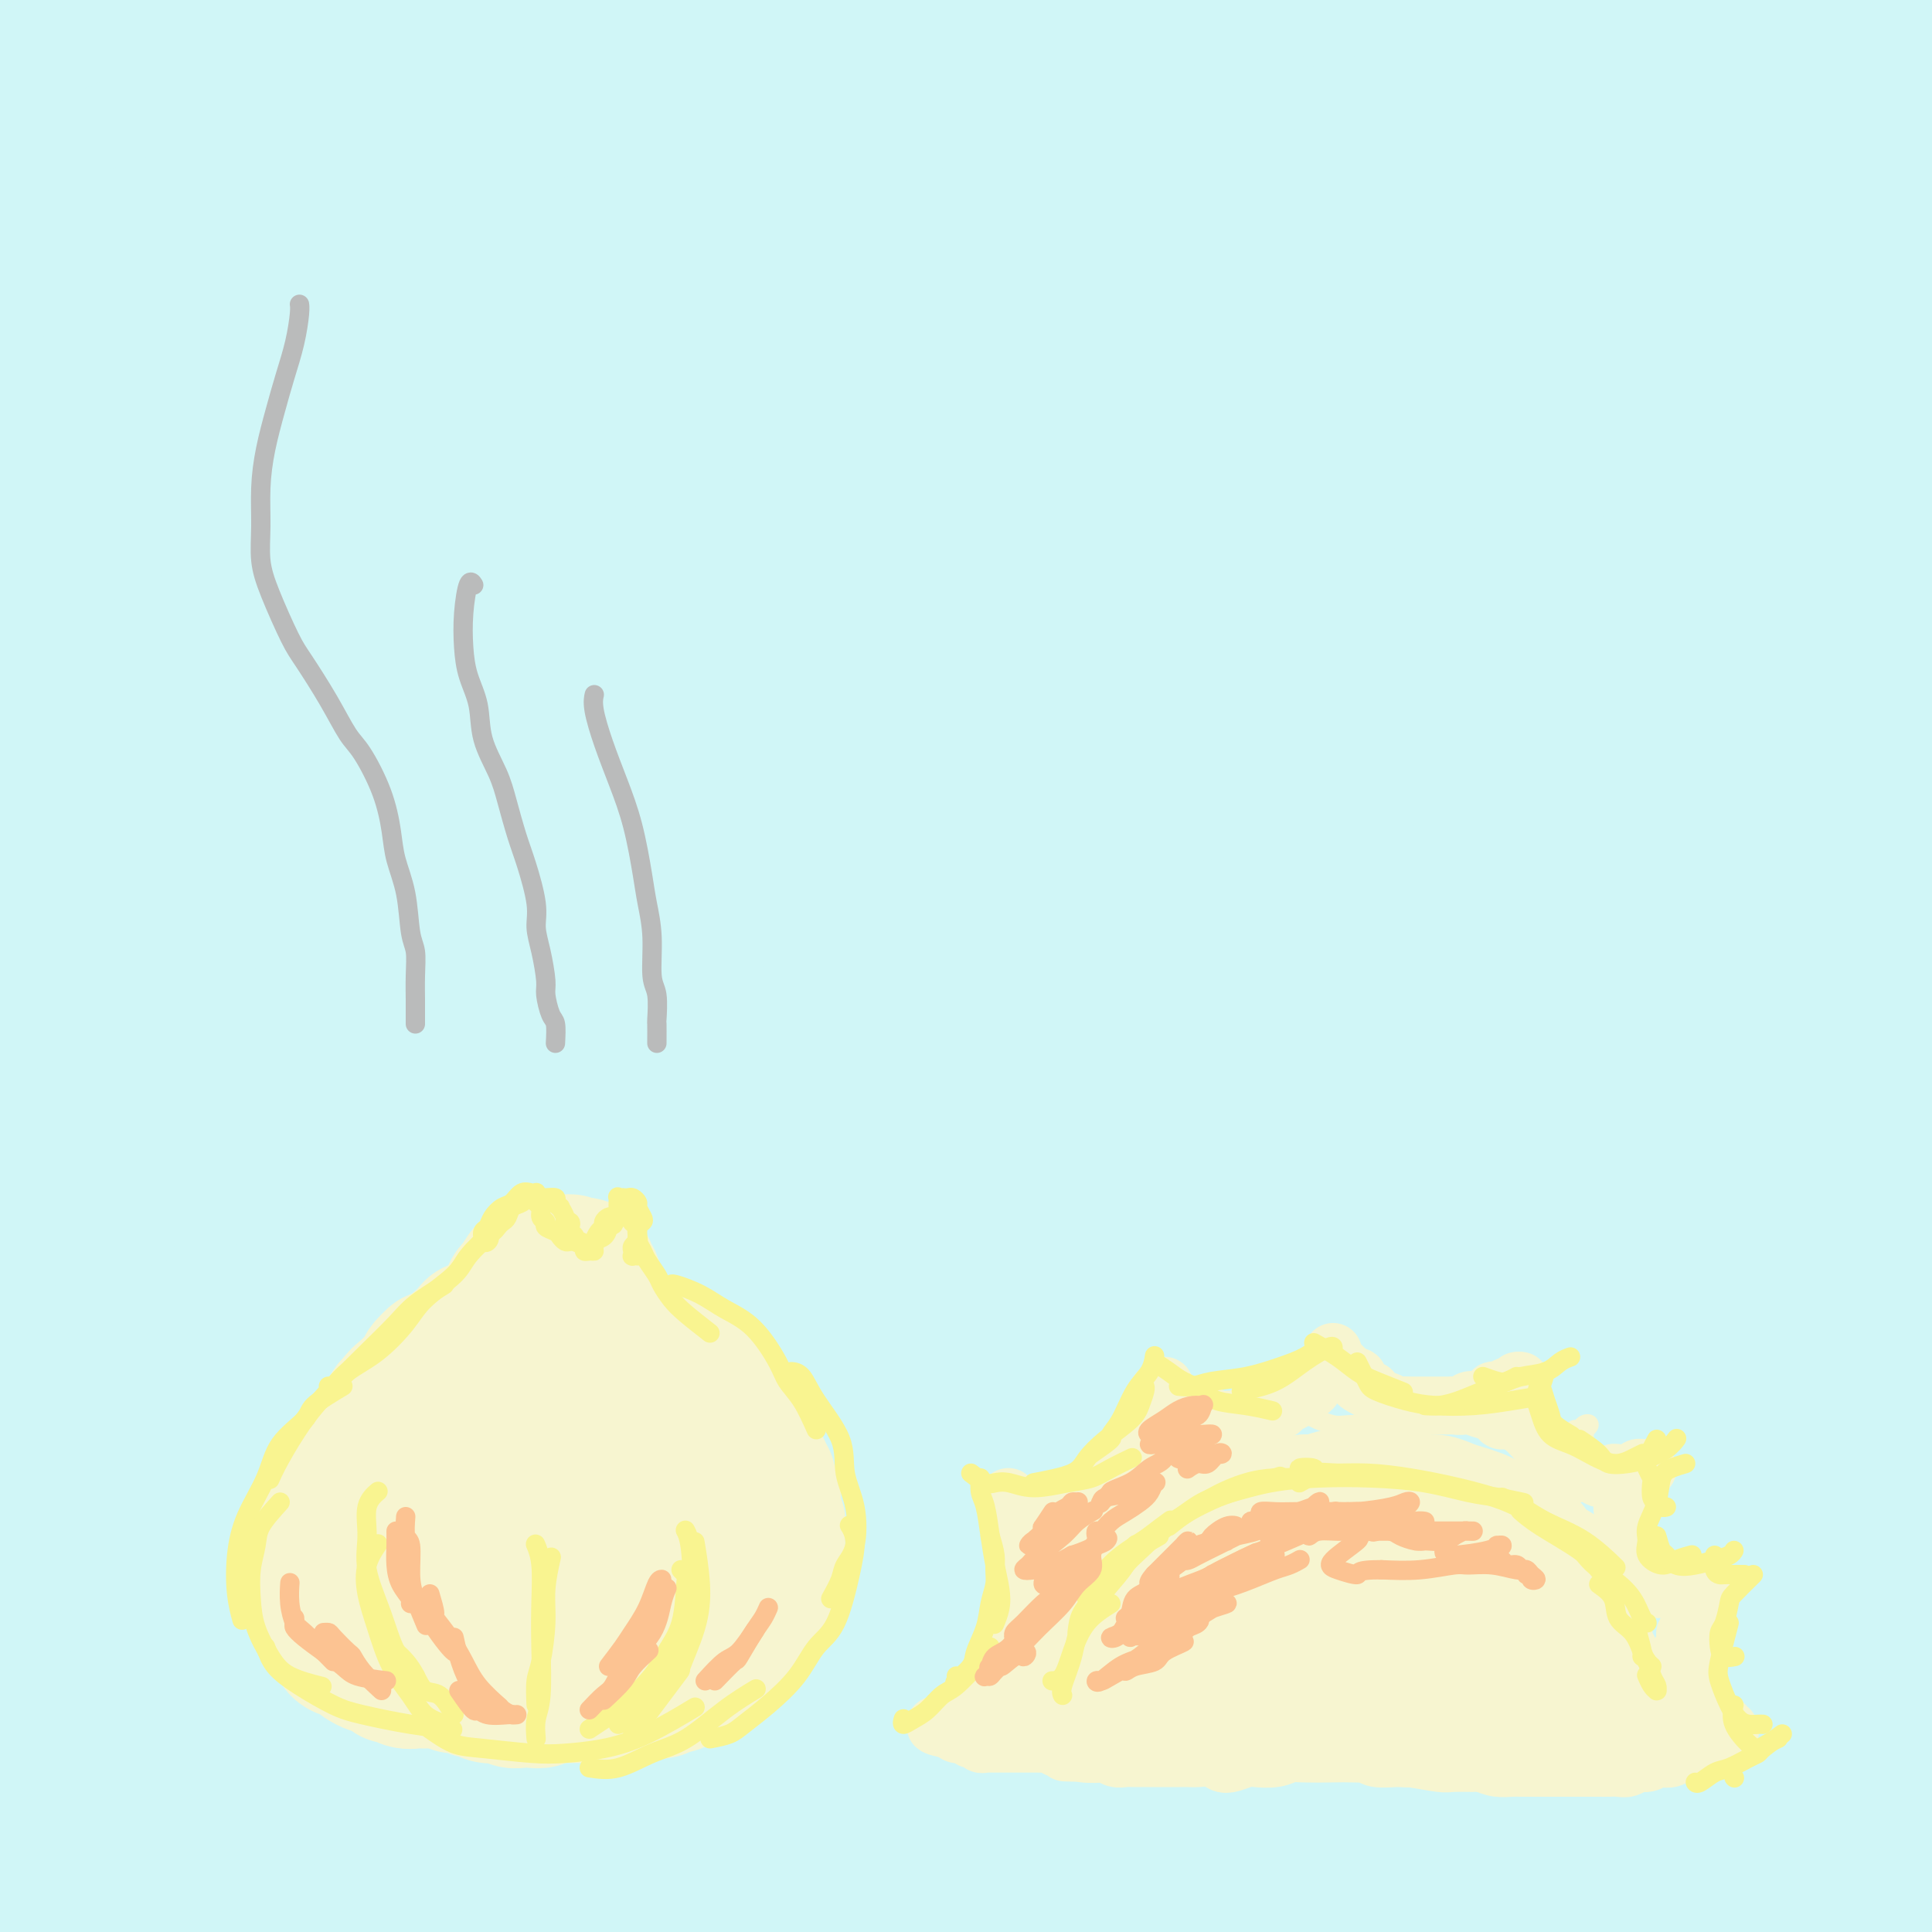<svg viewBox='0 0 400 400' version='1.1' xmlns='http://www.w3.org/2000/svg' xmlns:xlink='http://www.w3.org/1999/xlink'><rect x="0" y="0" width="400" height="400" fill="#333333" stroke="none"/><g fill='none' stroke='rgb(208,246,247)' stroke-width='28' stroke-linecap='round' stroke-linejoin='round'><path d='M105,219c7.370,-5.465 14.741,-10.929 21,-15c6.259,-4.071 11.407,-6.748 23,-13c11.593,-6.252 29.629,-16.079 46,-24c16.371,-7.921 31.075,-13.937 43,-19c11.925,-5.063 21.071,-9.174 34,-14c12.929,-4.826 29.642,-10.367 47,-16c17.358,-5.633 35.360,-11.357 48,-15c12.640,-3.643 19.919,-5.203 25,-6c5.081,-0.797 7.963,-0.829 9,-1c1.037,-0.171 0.230,-0.479 -6,1c-6.230,1.479 -17.882,4.745 -27,7c-9.118,2.255 -15.703,3.500 -35,9c-19.297,5.500 -51.307,15.255 -81,26c-29.693,10.745 -57.067,22.479 -77,31c-19.933,8.521 -32.423,13.829 -58,28c-25.577,14.171 -64.240,37.206 -87,51c-22.760,13.794 -29.618,18.347 -40,26c-10.382,7.653 -24.290,18.404 -33,25c-8.710,6.596 -12.223,9.035 -12,9c0.223,-0.035 4.181,-2.546 9,-6c4.819,-3.454 10.499,-7.852 19,-15c8.501,-7.148 19.822,-17.046 42,-33c22.178,-15.954 55.213,-37.965 76,-52c20.787,-14.035 29.325,-20.095 55,-34c25.675,-13.905 68.488,-35.655 104,-51c35.512,-15.345 63.724,-24.286 85,-31c21.276,-6.714 35.615,-11.202 58,-16c22.385,-4.798 52.814,-9.904 70,-12c17.186,-2.096 21.127,-1.180 21,-1c-0.127,0.180 -4.322,-0.377 -12,0c-7.678,0.377 -18.839,1.689 -30,3'/><path d='M442,61c-21.491,2.375 -54.219,6.812 -84,13c-29.781,6.188 -56.617,14.128 -86,24c-29.383,9.872 -61.314,21.678 -92,35c-30.686,13.322 -60.128,28.160 -88,44c-27.872,15.840 -54.175,32.681 -77,49c-22.825,16.319 -42.171,32.116 -58,46c-15.829,13.884 -28.140,25.854 -35,33c-6.860,7.146 -8.267,9.467 -8,10c0.267,0.533 2.210,-0.722 11,-9c8.790,-8.278 24.427,-23.578 43,-40c18.573,-16.422 40.082,-33.967 56,-47c15.918,-13.033 26.247,-21.553 52,-38c25.753,-16.447 66.931,-40.819 103,-59c36.069,-18.181 67.029,-30.170 90,-39c22.971,-8.830 37.952,-14.502 66,-22c28.048,-7.498 69.162,-16.824 96,-22c26.838,-5.176 39.401,-6.203 47,-7c7.599,-0.797 10.234,-1.364 6,-2c-4.234,-0.636 -15.337,-1.343 -33,0c-17.663,1.343 -41.888,4.735 -60,7c-18.112,2.265 -30.113,3.404 -60,11c-29.887,7.596 -77.662,21.648 -116,35c-38.338,13.352 -67.240,26.005 -97,41c-29.760,14.995 -60.378,32.334 -88,50c-27.622,17.666 -52.246,35.659 -73,52c-20.754,16.341 -37.636,31.029 -49,41c-11.364,9.971 -17.211,15.224 -19,17c-1.789,1.776 0.479,0.074 6,-5c5.521,-5.074 14.294,-13.520 26,-24c11.706,-10.480 26.345,-22.994 44,-37c17.655,-14.006 38.328,-29.503 59,-45'/><path d='M24,173c21.715,-15.712 46.504,-32.491 73,-48c26.496,-15.509 54.699,-29.749 84,-43c29.301,-13.251 59.699,-25.512 89,-35c29.301,-9.488 57.504,-16.203 83,-21c25.496,-4.797 48.284,-7.676 66,-10c17.716,-2.324 30.360,-4.092 37,-5c6.640,-0.908 7.277,-0.955 2,-1c-5.277,-0.045 -16.469,-0.088 -32,1c-15.531,1.088 -35.400,3.306 -59,7c-23.600,3.694 -50.930,8.865 -80,16c-29.070,7.135 -59.880,16.235 -91,27c-31.120,10.765 -62.550,23.195 -93,37c-30.450,13.805 -59.920,28.983 -86,44c-26.080,15.017 -48.770,29.871 -68,43c-19.230,13.129 -34.999,24.534 -45,32c-10.001,7.466 -14.235,10.993 -15,12c-0.765,1.007 1.940,-0.507 8,-5c6.060,-4.493 15.476,-11.966 28,-22c12.524,-10.034 28.156,-22.630 47,-36c18.844,-13.370 40.898,-27.513 65,-42c24.102,-14.487 50.250,-29.318 78,-43c27.750,-13.682 57.103,-26.216 87,-37c29.897,-10.784 60.339,-19.819 89,-27c28.661,-7.181 55.540,-12.509 79,-16c23.460,-3.491 43.500,-5.144 58,-6c14.500,-0.856 23.461,-0.914 26,-1c2.539,-0.086 -1.345,-0.200 -10,0c-8.655,0.200 -22.083,0.713 -40,2c-17.917,1.287 -40.324,3.346 -65,7c-24.676,3.654 -51.622,8.901 -80,16c-28.378,7.099 -58.189,16.049 -88,25'/><path d='M171,44c-29.875,9.682 -60.563,21.388 -90,34c-29.437,12.612 -57.624,26.131 -83,40c-25.376,13.869 -47.942,28.088 -67,41c-19.058,12.912 -34.607,24.517 -45,32c-10.393,7.483 -15.629,10.845 -16,11c-0.371,0.155 4.124,-2.897 12,-9c7.876,-6.103 19.131,-15.258 33,-26c13.869,-10.742 30.350,-23.071 50,-36c19.650,-12.929 42.469,-26.459 67,-40c24.531,-13.541 50.774,-27.093 78,-39c27.226,-11.907 55.435,-22.170 83,-31c27.565,-8.830 54.486,-16.227 80,-22c25.514,-5.773 49.623,-9.923 70,-13c20.377,-3.077 37.023,-5.082 49,-6c11.977,-0.918 19.285,-0.751 21,-1c1.715,-0.249 -2.161,-0.916 -11,-1c-8.839,-0.084 -22.639,0.415 -40,2c-17.361,1.585 -38.283,4.255 -62,8c-23.717,3.745 -50.230,8.563 -78,15c-27.770,6.437 -56.799,14.491 -86,24c-29.201,9.509 -58.575,20.473 -87,32c-28.425,11.527 -55.901,23.618 -79,35c-23.099,11.382 -41.823,22.055 -56,30c-14.177,7.945 -23.809,13.162 -29,16c-5.191,2.838 -5.940,3.297 -3,2c2.940,-1.297 9.571,-4.351 20,-11c10.429,-6.649 24.656,-16.895 42,-28c17.344,-11.105 37.803,-23.069 60,-35c22.197,-11.931 46.130,-23.827 72,-35c25.870,-11.173 53.677,-21.621 80,-30c26.323,-8.379 51.161,-14.690 76,-21'/><path d='M232,-18c23.626,-5.398 44.692,-8.392 60,-10c15.308,-1.608 24.859,-1.828 29,-2c4.141,-0.172 2.873,-0.296 -4,0c-6.873,0.296 -19.352,1.012 -36,3c-16.648,1.988 -37.465,5.248 -61,10c-23.535,4.752 -49.786,10.997 -76,18c-26.214,7.003 -52.389,14.763 -77,23c-24.611,8.237 -47.658,16.952 -67,25c-19.342,8.048 -34.981,15.430 -46,21c-11.019,5.570 -17.419,9.328 -21,11c-3.581,1.672 -4.344,1.259 -1,-1c3.344,-2.259 10.796,-6.365 22,-13c11.204,-6.635 26.161,-15.799 43,-25c16.839,-9.201 35.559,-18.437 55,-27c19.441,-8.563 39.602,-16.451 59,-23c19.398,-6.549 38.034,-11.758 53,-16c14.966,-4.242 26.262,-7.519 34,-10c7.738,-2.481 11.917,-4.168 12,-5c0.083,-0.832 -3.931,-0.809 -12,0c-8.069,0.809 -20.194,2.406 -35,5c-14.806,2.594 -32.292,6.186 -51,11c-18.708,4.814 -38.639,10.851 -58,17c-19.361,6.149 -38.153,12.410 -56,19c-17.847,6.590 -34.749,13.510 -48,19c-13.251,5.490 -22.852,9.549 -29,12c-6.148,2.451 -8.843,3.294 -9,3c-0.157,-0.294 2.223,-1.725 8,-5c5.777,-3.275 14.951,-8.393 27,-15c12.049,-6.607 26.975,-14.702 43,-23c16.025,-8.298 33.150,-16.799 50,-24c16.850,-7.201 33.425,-13.100 50,-19'/><path d='M90,-39c23.618,-9.297 32.662,-11.041 42,-13c9.338,-1.959 18.969,-4.133 24,-5c5.031,-0.867 5.462,-0.426 2,1c-3.462,1.426 -10.817,3.836 -22,8c-11.183,4.164 -26.193,10.083 -43,17c-16.807,6.917 -35.411,14.834 -55,24c-19.589,9.166 -40.162,19.581 -60,30c-19.838,10.419 -38.940,20.840 -55,31c-16.060,10.160 -29.078,20.058 -39,28c-9.922,7.942 -16.747,13.929 -19,18c-2.253,4.071 0.067,6.227 5,6c4.933,-0.227 12.479,-2.838 24,-7c11.521,-4.162 27.016,-9.876 45,-17c17.984,-7.124 38.459,-15.657 61,-24c22.541,-8.343 47.150,-16.496 73,-24c25.850,-7.504 52.940,-14.359 80,-20c27.060,-5.641 54.090,-10.066 80,-13c25.910,-2.934 50.701,-4.375 71,-4c20.299,0.375 36.105,2.565 46,5c9.895,2.435 13.879,5.113 12,8c-1.879,2.887 -9.621,5.981 -22,10c-12.379,4.019 -29.396,8.962 -50,15c-20.604,6.038 -44.797,13.171 -71,22c-26.203,8.829 -54.416,19.354 -83,31c-28.584,11.646 -57.539,24.413 -85,38c-27.461,13.587 -53.429,27.995 -75,41c-21.571,13.005 -38.747,24.606 -52,34c-13.253,9.394 -22.583,16.580 -27,21c-4.417,4.420 -3.920,6.075 -1,6c2.920,-0.075 8.263,-1.878 22,-9c13.737,-7.122 35.869,-19.561 58,-32'/><path d='M-24,187c20.485,-10.302 31.698,-15.557 50,-24c18.302,-8.443 43.692,-20.074 76,-32c32.308,-11.926 71.534,-24.146 106,-33c34.466,-8.854 64.170,-14.343 86,-18c21.830,-3.657 35.785,-5.481 59,-7c23.215,-1.519 55.691,-2.734 73,-3c17.309,-0.266 19.450,0.416 23,1c3.550,0.584 8.509,1.068 3,2c-5.509,0.932 -21.485,2.310 -35,4c-13.515,1.690 -24.570,3.691 -41,6c-16.430,2.309 -38.237,4.927 -71,12c-32.763,7.073 -76.484,18.601 -106,27c-29.516,8.399 -44.829,13.670 -68,22c-23.171,8.330 -54.202,19.718 -87,35c-32.798,15.282 -67.364,34.458 -88,46c-20.636,11.542 -27.340,15.451 -35,21c-7.660,5.549 -16.274,12.738 -19,16c-2.726,3.262 0.437,2.598 7,0c6.563,-2.598 16.527,-7.128 31,-14c14.473,-6.872 33.455,-16.084 55,-26c21.545,-9.916 45.653,-20.534 72,-31c26.347,-10.466 54.932,-20.780 85,-30c30.068,-9.220 61.619,-17.346 91,-24c29.381,-6.654 56.594,-11.835 90,-16c33.406,-4.165 73.007,-7.314 97,-9c23.993,-1.686 32.380,-1.911 44,-2c11.620,-0.089 26.473,-0.043 33,0c6.527,0.043 4.729,0.084 1,0c-3.729,-0.084 -9.389,-0.292 -20,0c-10.611,0.292 -26.175,1.083 -51,4c-24.825,2.917 -58.913,7.958 -93,13'/><path d='M344,127c-25.141,3.798 -41.495,6.794 -67,13c-25.505,6.206 -60.162,15.623 -93,26c-32.838,10.377 -63.857,21.713 -94,34c-30.143,12.287 -59.410,25.526 -85,38c-25.590,12.474 -47.504,24.185 -67,36c-19.496,11.815 -36.576,23.734 -44,29c-7.424,5.266 -5.193,3.877 -5,4c0.193,0.123 -1.651,1.757 12,-6c13.651,-7.757 42.797,-24.905 63,-36c20.203,-11.095 31.461,-16.137 50,-25c18.539,-8.863 44.358,-21.547 81,-35c36.642,-13.453 84.108,-27.676 116,-36c31.892,-8.324 48.211,-10.749 73,-15c24.789,-4.251 58.046,-10.328 93,-14c34.954,-3.672 71.603,-4.939 97,-5c25.397,-0.061 39.542,1.084 48,2c8.458,0.916 11.228,1.602 12,2c0.772,0.398 -0.453,0.509 -15,1c-14.547,0.491 -42.417,1.364 -64,3c-21.583,1.636 -36.878,4.035 -59,7c-22.122,2.965 -51.071,6.496 -92,15c-40.929,8.504 -93.839,21.982 -129,32c-35.161,10.018 -52.575,16.576 -79,27c-26.425,10.424 -61.863,24.716 -97,41c-35.137,16.284 -69.975,34.562 -89,45c-19.025,10.438 -22.237,13.038 -27,17c-4.763,3.962 -11.077,9.288 -7,8c4.077,-1.288 18.547,-9.191 29,-15c10.453,-5.809 16.891,-9.526 38,-20c21.109,-10.474 56.888,-27.707 89,-41c32.112,-13.293 60.556,-22.647 89,-32'/><path d='M121,227c25.686,-8.921 45.401,-15.224 72,-22c26.599,-6.776 60.081,-14.026 100,-20c39.919,-5.974 86.274,-10.672 115,-13c28.726,-2.328 39.822,-2.286 55,-2c15.178,0.286 34.437,0.817 44,1c9.563,0.183 9.431,0.020 6,0c-3.431,-0.020 -10.162,0.105 -21,0c-10.838,-0.105 -25.784,-0.440 -55,1c-29.216,1.440 -72.704,4.656 -103,8c-30.296,3.344 -47.401,6.816 -74,12c-26.599,5.184 -62.692,12.078 -104,23c-41.308,10.922 -87.832,25.870 -124,39c-36.168,13.130 -61.981,24.442 -80,33c-18.019,8.558 -28.246,14.364 -40,21c-11.754,6.636 -25.036,14.104 -27,16c-1.964,1.896 7.392,-1.781 15,-5c7.608,-3.219 13.470,-5.982 32,-14c18.530,-8.018 49.730,-21.293 81,-33c31.270,-11.707 62.612,-21.845 86,-29c23.388,-7.155 38.822,-11.325 72,-18c33.178,-6.675 84.102,-15.855 125,-21c40.898,-5.145 71.772,-6.254 95,-7c23.228,-0.746 38.809,-1.130 63,0c24.191,1.130 56.992,3.773 76,6c19.008,2.227 24.224,4.039 28,5c3.776,0.961 6.113,1.071 1,1c-5.113,-0.071 -17.677,-0.323 -35,-1c-17.323,-0.677 -39.406,-1.779 -56,-2c-16.594,-0.221 -27.698,0.441 -56,2c-28.302,1.559 -73.800,4.017 -112,8c-38.200,3.983 -69.100,9.492 -100,15'/><path d='M200,231c-28.408,4.966 -49.429,9.881 -77,17c-27.571,7.119 -61.693,16.441 -97,28c-35.307,11.559 -71.798,25.355 -97,36c-25.202,10.645 -39.116,18.139 -46,22c-6.884,3.861 -6.739,4.088 -2,2c4.739,-2.088 14.072,-6.492 28,-13c13.928,-6.508 32.452,-15.122 55,-24c22.548,-8.878 49.121,-18.022 78,-27c28.879,-8.978 60.063,-17.791 93,-25c32.937,-7.209 67.625,-12.813 102,-17c34.375,-4.187 68.437,-6.957 101,-8c32.563,-1.043 63.627,-0.360 92,1c28.373,1.360 54.053,3.397 77,6c22.947,2.603 43.160,5.772 60,9c16.840,3.228 30.308,6.516 39,9c8.692,2.484 12.609,4.166 15,5c2.391,0.834 3.255,0.821 -3,0c-6.255,-0.821 -19.631,-2.449 -35,-4c-15.369,-1.551 -32.732,-3.026 -54,-5c-21.268,-1.974 -46.442,-4.448 -74,-6c-27.558,-1.552 -57.499,-2.182 -89,-2c-31.501,0.182 -64.561,1.175 -99,4c-34.439,2.825 -70.257,7.484 -105,13c-34.743,5.516 -68.411,11.891 -102,20c-33.589,8.109 -67.097,17.951 -90,25c-22.903,7.049 -35.200,11.303 -52,18c-16.800,6.697 -38.104,15.836 -48,20c-9.896,4.164 -8.385,3.353 -3,1c5.385,-2.353 14.642,-6.249 28,-12c13.358,-5.751 30.817,-13.357 52,-21c21.183,-7.643 46.092,-15.321 71,-23'/><path d='M18,280c25.669,-7.231 54.341,-13.808 85,-19c30.659,-5.192 63.306,-8.999 94,-12c30.694,-3.001 59.434,-5.198 97,-5c37.566,0.198 83.957,2.789 113,5c29.043,2.211 40.736,4.041 60,7c19.264,2.959 46.097,7.046 67,11c20.903,3.954 35.874,7.775 48,11c12.126,3.225 21.407,5.855 26,8c4.593,2.145 4.499,3.804 0,4c-4.499,0.196 -13.403,-1.073 -27,-3c-13.597,-1.927 -31.889,-4.512 -54,-7c-22.111,-2.488 -48.043,-4.878 -77,-7c-28.957,-2.122 -60.938,-3.974 -95,-4c-34.062,-0.026 -70.203,1.775 -107,5c-36.797,3.225 -74.249,7.875 -111,14c-36.751,6.125 -72.799,13.724 -106,22c-33.201,8.276 -63.553,17.230 -89,26c-25.447,8.770 -45.989,17.358 -60,23c-14.011,5.642 -21.490,8.339 -24,9c-2.510,0.661 -0.052,-0.716 8,-4c8.052,-3.284 21.699,-8.477 39,-15c17.301,-6.523 38.255,-14.377 62,-22c23.745,-7.623 50.280,-15.017 79,-21c28.720,-5.983 59.624,-10.556 92,-14c32.376,-3.444 66.224,-5.757 100,-7c33.776,-1.243 67.481,-1.414 100,0c32.519,1.414 63.852,4.412 93,8c29.148,3.588 56.112,7.766 80,12c23.888,4.234 44.701,8.525 61,12c16.299,3.475 28.086,6.136 34,8c5.914,1.864 5.957,2.932 6,4'/><path d='M612,329c3.725,1.583 -6.962,-0.461 -20,-3c-13.038,-2.539 -28.429,-5.575 -48,-9c-19.571,-3.425 -43.324,-7.239 -70,-11c-26.676,-3.761 -56.275,-7.470 -88,-10c-31.725,-2.530 -65.577,-3.881 -100,-4c-34.423,-0.119 -69.417,0.996 -107,4c-37.583,3.004 -77.753,7.899 -106,12c-28.247,4.101 -44.570,7.408 -75,15c-30.430,7.592 -74.967,19.470 -102,28c-27.033,8.530 -36.564,13.712 -43,17c-6.436,3.288 -9.779,4.681 -7,4c2.779,-0.681 11.680,-3.435 27,-8c15.320,-4.565 37.059,-10.940 53,-16c15.941,-5.060 26.085,-8.803 55,-15c28.915,-6.197 76.601,-14.847 116,-20c39.399,-5.153 70.512,-6.808 104,-7c33.488,-0.192 69.352,1.080 103,3c33.648,1.920 65.079,4.490 95,8c29.921,3.510 58.333,7.961 83,12c24.667,4.039 45.589,7.667 61,11c15.411,3.333 25.309,6.372 30,8c4.691,1.628 4.173,1.844 -2,1c-6.173,-0.844 -18.002,-2.747 -35,-5c-16.998,-2.253 -39.165,-4.854 -66,-7c-26.835,-2.146 -58.339,-3.836 -89,-5c-30.661,-1.164 -60.478,-1.803 -106,1c-45.522,2.803 -106.751,9.047 -146,14c-39.249,4.953 -56.520,8.616 -86,16c-29.480,7.384 -71.168,18.488 -104,29c-32.832,10.512 -56.809,20.432 -72,27c-15.191,6.568 -21.595,9.784 -28,13'/><path d='M-161,432c-15.197,6.301 -3.189,2.053 8,-2c11.189,-4.053 21.559,-7.912 39,-14c17.441,-6.088 41.954,-14.405 69,-22c27.046,-7.595 56.624,-14.467 89,-20c32.376,-5.533 67.551,-9.728 102,-12c34.449,-2.272 68.174,-2.623 104,-1c35.826,1.623 73.754,5.220 100,8c26.246,2.780 40.812,4.742 67,10c26.188,5.258 64.000,13.811 89,20c25.000,6.189 37.190,10.013 47,13c9.810,2.987 17.241,5.136 21,7c3.759,1.864 3.848,3.441 0,3c-3.848,-0.441 -11.632,-2.901 -24,-6c-12.368,-3.099 -29.319,-6.838 -49,-11c-19.681,-4.162 -42.093,-8.747 -68,-13c-25.907,-4.253 -55.309,-8.173 -86,-11c-30.691,-2.827 -62.671,-4.560 -96,-5c-33.329,-0.440 -68.007,0.413 -102,3c-33.993,2.587 -67.302,6.907 -98,12c-30.698,5.093 -58.784,10.958 -80,16c-21.216,5.042 -35.562,9.263 -44,12c-8.438,2.737 -10.969,3.992 -9,4c1.969,0.008 8.436,-1.231 20,-4c11.564,-2.769 28.225,-7.067 49,-11c20.775,-3.933 45.665,-7.501 73,-11c27.335,-3.499 57.115,-6.928 88,-8c30.885,-1.072 62.875,0.213 94,3c31.125,2.787 61.384,7.077 90,12c28.616,4.923 55.589,10.479 78,16c22.411,5.521 40.260,11.006 54,15c13.740,3.994 23.370,6.497 33,9'/><path d='M497,444c17.342,4.850 17.199,4.973 20,6c2.801,1.027 8.548,2.956 12,4c3.452,1.044 4.610,1.201 -4,-1c-8.610,-2.201 -26.988,-6.761 -49,-12c-22.012,-5.239 -47.658,-11.156 -73,-16c-25.342,-4.844 -50.378,-8.614 -78,-11c-27.622,-2.386 -57.828,-3.389 -88,-4c-30.172,-0.611 -60.309,-0.829 -91,1c-30.691,1.829 -61.936,5.703 -89,10c-27.064,4.297 -49.945,9.015 -67,13c-17.055,3.985 -28.282,7.238 -37,10c-8.718,2.762 -14.926,5.032 -20,7c-5.074,1.968 -9.014,3.633 -9,4c0.014,0.367 3.981,-0.564 22,-6c18.019,-5.436 50.090,-15.377 79,-23c28.910,-7.623 54.657,-12.927 84,-18c29.343,-5.073 62.280,-9.914 95,-13c32.720,-3.086 65.222,-4.418 97,-5c31.778,-0.582 62.834,-0.416 91,1c28.166,1.416 53.444,4.081 75,6c21.556,1.919 39.391,3.092 52,4c12.609,0.908 19.993,1.550 24,1c4.007,-0.550 4.637,-2.291 1,-5c-3.637,-2.709 -11.540,-6.387 -23,-10c-11.460,-3.613 -26.478,-7.161 -45,-11c-18.522,-3.839 -40.549,-7.968 -65,-11c-24.451,-3.032 -51.325,-4.967 -80,-6c-28.675,-1.033 -59.150,-1.163 -90,0c-30.850,1.163 -62.075,3.621 -92,7c-29.925,3.379 -58.550,7.680 -83,12c-24.450,4.320 -44.725,8.660 -65,13'/><path d='M1,391c-30.075,5.618 -31.261,7.163 -33,8c-1.739,0.837 -4.031,0.966 -2,0c2.031,-0.966 8.384,-3.027 26,-8c17.616,-4.973 46.495,-12.860 67,-18c20.505,-5.140 32.636,-7.535 54,-11c21.364,-3.465 51.962,-8.002 81,-11c29.038,-2.998 56.517,-4.458 84,-5c27.483,-0.542 54.972,-0.166 80,1c25.028,1.166 47.596,3.123 67,5c19.404,1.877 35.643,3.675 48,5c12.357,1.325 20.832,2.176 26,3c5.168,0.824 7.027,1.622 5,1c-2.027,-0.622 -7.942,-2.664 -18,-5c-10.058,-2.336 -24.259,-4.967 -42,-8c-17.741,-3.033 -39.023,-6.467 -63,-9c-23.977,-2.533 -50.649,-4.164 -79,-5c-28.351,-0.836 -58.381,-0.878 -89,0c-30.619,0.878 -61.826,2.677 -92,6c-30.174,3.323 -59.316,8.168 -86,13c-26.684,4.832 -50.909,9.649 -69,14c-18.091,4.351 -30.048,8.237 -39,11c-8.952,2.763 -14.901,4.402 -6,1c8.901,-3.402 32.651,-11.844 45,-16c12.349,-4.156 13.297,-4.026 28,-8c14.703,-3.974 43.161,-12.052 71,-18c27.839,-5.948 55.061,-9.766 83,-13c27.939,-3.234 56.597,-5.883 84,-7c27.403,-1.117 53.551,-0.701 77,0c23.449,0.701 44.198,1.689 62,3c17.802,1.311 32.658,2.946 42,4c9.342,1.054 13.171,1.527 17,2'/><path d='M430,326c19.108,1.470 6.378,0.647 -5,-1c-11.378,-1.647 -21.404,-4.116 -32,-6c-10.596,-1.884 -21.762,-3.184 -55,-5c-33.238,-1.816 -88.548,-4.149 -115,-5c-26.452,-0.851 -24.046,-0.222 -42,1c-17.954,1.222 -56.267,3.037 -87,6c-30.733,2.963 -53.886,7.076 -81,12c-27.114,4.924 -58.191,10.660 -75,14c-16.809,3.340 -19.351,4.283 -22,5c-2.649,0.717 -5.405,1.209 -3,0c2.405,-1.209 9.972,-4.119 22,-8c12.028,-3.881 28.517,-8.735 48,-14c19.483,-5.265 41.958,-10.942 66,-16c24.042,-5.058 49.650,-9.496 76,-13c26.350,-3.504 53.443,-6.075 80,-8c26.557,-1.925 52.577,-3.204 76,-4c23.423,-0.796 44.248,-1.111 62,-1c17.752,0.111 32.432,0.646 42,1c9.568,0.354 14.024,0.526 15,0c0.976,-0.526 -1.530,-1.750 -9,-3c-7.470,-1.250 -19.906,-2.524 -36,-4c-16.094,-1.476 -35.848,-3.152 -58,-4c-22.152,-0.848 -46.702,-0.866 -72,0c-25.298,0.866 -51.344,2.616 -77,5c-25.656,2.384 -50.922,5.402 -74,9c-23.078,3.598 -43.969,7.777 -60,11c-16.031,3.223 -27.202,5.491 -34,7c-6.798,1.509 -9.224,2.260 -8,2c1.224,-0.260 6.099,-1.532 15,-4c8.901,-2.468 21.829,-6.134 38,-10c16.171,-3.866 35.586,-7.933 55,-12'/><path d='M80,281c28.085,-6.392 44.296,-9.373 65,-12c20.704,-2.627 45.899,-4.899 66,-7c20.101,-2.101 35.107,-4.029 61,-5c25.893,-0.971 62.674,-0.983 77,-1c14.326,-0.017 6.199,-0.040 6,0c-0.199,0.040 7.530,0.141 8,0c0.470,-0.141 -6.320,-0.525 -17,-1c-10.680,-0.475 -25.250,-1.043 -43,-1c-17.750,0.043 -38.679,0.696 -61,2c-22.321,1.304 -46.033,3.260 -71,6c-24.967,2.740 -51.187,6.265 -77,11c-25.813,4.735 -51.218,10.680 -75,17c-23.782,6.320 -45.942,13.014 -63,19c-17.058,5.986 -29.016,11.266 -35,14c-5.984,2.734 -5.996,2.924 -6,3c-0.004,0.076 -0.002,0.038 0,0'/></g>
<g fill='none' stroke='rgb(247,245,208)' stroke-width='28' stroke-linecap='round' stroke-linejoin='round'><path d='M230,354c2.096,-0.392 4.192,-0.785 5,-1c0.808,-0.215 0.327,-0.254 1,0c0.673,0.254 2.499,0.800 5,1c2.501,0.200 5.675,0.054 8,0c2.325,-0.054 3.800,-0.014 6,0c2.200,0.014 5.126,0.004 9,0c3.874,-0.004 8.697,-0.001 11,0c2.303,0.001 2.087,0.000 2,0c-0.087,-0.000 -0.043,-0.000 0,0'/><path d='M228,354c1.647,0.000 3.295,0.000 4,0c0.705,-0.000 0.468,-0.001 2,0c1.532,0.001 4.835,0.004 7,0c2.165,-0.004 3.194,-0.016 5,0c1.806,0.016 4.391,0.061 8,0c3.609,-0.061 8.243,-0.226 11,0c2.757,0.226 3.639,0.845 6,1c2.361,0.155 6.202,-0.155 10,0c3.798,0.155 7.555,0.774 10,1c2.445,0.226 3.579,0.061 5,0c1.421,-0.061 3.130,-0.016 5,0c1.870,0.016 3.901,0.004 5,0c1.099,-0.004 1.264,-0.001 2,0c0.736,0.001 2.041,0.001 3,0c0.959,-0.001 1.570,-0.004 2,0c0.430,0.004 0.677,0.015 1,0c0.323,-0.015 0.721,-0.056 1,0c0.279,0.056 0.437,0.207 1,0c0.563,-0.207 1.529,-0.774 2,-1c0.471,-0.226 0.445,-0.113 1,0c0.555,0.113 1.689,0.226 2,0c0.311,-0.226 -0.201,-0.793 0,-1c0.201,-0.207 1.115,-0.056 2,0c0.885,0.056 1.740,0.015 2,0c0.260,-0.015 -0.074,-0.004 0,0c0.074,0.004 0.556,0.001 1,0c0.444,-0.001 0.850,-0.000 1,0c0.150,0.000 0.043,0.000 0,0c-0.043,-0.000 -0.021,-0.000 0,0'/><path d='M327,354c15.538,0.017 4.881,0.058 1,0c-3.881,-0.058 -0.988,-0.216 0,0c0.988,0.216 0.071,0.805 0,1c-0.071,0.195 0.703,-0.005 1,0c0.297,0.005 0.118,0.214 0,0c-0.118,-0.214 -0.175,-0.850 0,-1c0.175,-0.150 0.583,0.185 1,0c0.417,-0.185 0.844,-0.890 1,-1c0.156,-0.110 0.042,0.374 0,0c-0.042,-0.374 -0.010,-1.606 0,-2c0.010,-0.394 -0.001,0.050 0,0c0.001,-0.050 0.016,-0.594 0,-1c-0.016,-0.406 -0.061,-0.672 0,-1c0.061,-0.328 0.228,-0.717 0,-1c-0.228,-0.283 -0.849,-0.460 -1,-1c-0.151,-0.540 0.170,-1.443 0,-2c-0.170,-0.557 -0.829,-0.769 -1,-1c-0.171,-0.231 0.146,-0.481 0,-1c-0.146,-0.519 -0.756,-1.308 -1,-2c-0.244,-0.692 -0.121,-1.289 0,-2c0.121,-0.711 0.239,-1.538 0,-2c-0.239,-0.462 -0.834,-0.561 -1,-1c-0.166,-0.439 0.097,-1.220 0,-2c-0.097,-0.780 -0.554,-1.561 -1,-2c-0.446,-0.439 -0.882,-0.537 -1,-1c-0.118,-0.463 0.082,-1.293 0,-2c-0.082,-0.707 -0.445,-1.293 -1,-2c-0.555,-0.707 -1.303,-1.537 -2,-2c-0.697,-0.463 -1.342,-0.561 -2,-1c-0.658,-0.439 -1.329,-1.220 -2,-2'/><path d='M318,322c-1.899,-2.721 -1.646,-2.024 -2,-2c-0.354,0.024 -1.315,-0.623 -2,-1c-0.685,-0.377 -1.092,-0.482 -2,-1c-0.908,-0.518 -2.315,-1.448 -3,-2c-0.685,-0.552 -0.648,-0.726 -1,-1c-0.352,-0.274 -1.094,-0.647 -2,-1c-0.906,-0.353 -1.975,-0.687 -3,-1c-1.025,-0.313 -2.006,-0.606 -3,-1c-0.994,-0.394 -2.000,-0.890 -3,-1c-1.000,-0.110 -1.995,0.167 -3,0c-1.005,-0.167 -2.019,-0.776 -3,-1c-0.981,-0.224 -1.928,-0.061 -3,0c-1.072,0.061 -2.268,0.020 -3,0c-0.732,-0.020 -1.000,-0.021 -2,0c-1.000,0.021 -2.732,0.062 -4,0c-1.268,-0.062 -2.072,-0.228 -3,0c-0.928,0.228 -1.982,0.849 -3,1c-1.018,0.151 -2.002,-0.167 -3,0c-0.998,0.167 -2.010,0.818 -3,1c-0.990,0.182 -1.959,-0.105 -3,0c-1.041,0.105 -2.155,0.602 -3,1c-0.845,0.398 -1.419,0.698 -2,1c-0.581,0.302 -1.167,0.606 -2,1c-0.833,0.394 -1.914,0.879 -3,1c-1.086,0.121 -2.179,-0.123 -3,0c-0.821,0.123 -1.371,0.614 -2,1c-0.629,0.386 -1.337,0.667 -2,1c-0.663,0.333 -1.281,0.718 -2,1c-0.719,0.282 -1.540,0.461 -2,1c-0.460,0.539 -0.560,1.440 -1,2c-0.440,0.560 -1.220,0.780 -2,1'/><path d='M240,323c-1.892,1.196 -1.122,0.688 -1,1c0.122,0.312 -0.402,1.446 -1,2c-0.598,0.554 -1.268,0.529 -2,1c-0.732,0.471 -1.524,1.440 -2,2c-0.476,0.560 -0.634,0.712 -1,1c-0.366,0.288 -0.938,0.711 -1,1c-0.062,0.289 0.387,0.444 0,1c-0.387,0.556 -1.610,1.514 -2,2c-0.390,0.486 0.054,0.501 0,1c-0.054,0.499 -0.606,1.481 -1,2c-0.394,0.519 -0.630,0.573 -1,1c-0.370,0.427 -0.873,1.227 -1,2c-0.127,0.773 0.124,1.520 0,2c-0.124,0.480 -0.622,0.693 -1,1c-0.378,0.307 -0.637,0.709 -1,1c-0.363,0.291 -0.829,0.473 -1,1c-0.171,0.527 -0.046,1.399 0,2c0.046,0.601 0.012,0.929 0,1c-0.012,0.071 -0.001,-0.116 0,0c0.001,0.116 -0.006,0.534 0,1c0.006,0.466 0.025,0.979 0,1c-0.025,0.021 -0.093,-0.452 0,-1c0.093,-0.548 0.348,-1.172 1,-2c0.652,-0.828 1.700,-1.861 3,-3c1.300,-1.139 2.850,-2.384 5,-4c2.150,-1.616 4.900,-3.605 7,-5c2.100,-1.395 3.550,-2.198 5,-3'/><path d='M245,332c5.222,-3.280 7.776,-3.480 10,-4c2.224,-0.520 4.119,-1.361 6,-2c1.881,-0.639 3.749,-1.077 5,-1c1.251,0.077 1.887,0.669 2,1c0.113,0.331 -0.295,0.400 -1,1c-0.705,0.600 -1.707,1.730 -3,3c-1.293,1.270 -2.879,2.681 -5,4c-2.121,1.319 -4.778,2.545 -7,4c-2.222,1.455 -4.008,3.138 -5,4c-0.992,0.862 -1.189,0.902 -1,1c0.189,0.098 0.765,0.254 2,0c1.235,-0.254 3.128,-0.919 6,-2c2.872,-1.081 6.721,-2.578 11,-4c4.279,-1.422 8.986,-2.768 13,-4c4.014,-1.232 7.335,-2.349 10,-3c2.665,-0.651 4.674,-0.834 6,-1c1.326,-0.166 1.968,-0.313 2,0c0.032,0.313 -0.545,1.085 -2,2c-1.455,0.915 -3.789,1.972 -6,3c-2.211,1.028 -4.300,2.028 -7,3c-2.700,0.972 -6.011,1.915 -8,3c-1.989,1.085 -2.657,2.313 -3,3c-0.343,0.687 -0.362,0.834 0,1c0.362,0.166 1.104,0.352 3,0c1.896,-0.352 4.947,-1.243 8,-2c3.053,-0.757 6.108,-1.380 9,-2c2.892,-0.620 5.620,-1.238 8,-2c2.380,-0.762 4.411,-1.668 6,-2c1.589,-0.332 2.735,-0.089 3,0c0.265,0.089 -0.353,0.026 -1,0c-0.647,-0.026 -1.324,-0.013 -2,0'/><path d='M304,336c-1.042,0.339 -2.146,1.187 -3,2c-0.854,0.813 -1.456,1.592 -2,2c-0.544,0.408 -1.028,0.445 0,1c1.028,0.555 3.568,1.627 5,2c1.432,0.373 1.757,0.047 3,0c1.243,-0.047 3.405,0.183 5,0c1.595,-0.183 2.625,-0.781 4,-1c1.375,-0.219 3.096,-0.060 4,0c0.904,0.060 0.992,0.020 1,0c0.008,-0.020 -0.065,-0.019 0,0c0.065,0.019 0.268,0.058 0,0c-0.268,-0.058 -1.007,-0.212 -1,0c0.007,0.212 0.760,0.789 1,1c0.240,0.211 -0.034,0.057 0,0c0.034,-0.057 0.377,-0.015 0,0c-0.377,0.015 -1.472,0.004 -2,0c-0.528,-0.004 -0.488,-0.001 -1,0c-0.512,0.001 -1.575,0.000 -2,0c-0.425,-0.000 -0.213,-0.000 0,0'/><path d='M91,348c-0.869,-0.000 -1.738,-0.000 -2,0c-0.262,0.000 0.082,0.001 0,0c-0.082,-0.001 -0.589,-0.004 -1,0c-0.411,0.004 -0.726,0.016 -1,0c-0.274,-0.016 -0.506,-0.060 -1,0c-0.494,0.060 -1.250,0.222 -2,0c-0.750,-0.222 -1.495,-0.829 -2,-1c-0.505,-0.171 -0.769,0.095 -1,0c-0.231,-0.095 -0.429,-0.550 -1,-1c-0.571,-0.450 -1.515,-0.895 -2,-1c-0.485,-0.105 -0.510,0.130 -1,0c-0.490,-0.130 -1.446,-0.625 -2,-1c-0.554,-0.375 -0.708,-0.630 -1,-1c-0.292,-0.370 -0.722,-0.855 -1,-1c-0.278,-0.145 -0.403,0.049 -1,0c-0.597,-0.049 -1.667,-0.342 -2,-1c-0.333,-0.658 0.069,-1.682 0,-2c-0.069,-0.318 -0.611,0.070 -1,0c-0.389,-0.070 -0.625,-0.596 -1,-1c-0.375,-0.404 -0.888,-0.684 -1,-1c-0.112,-0.316 0.176,-0.667 0,-1c-0.176,-0.333 -0.818,-0.649 -1,-1c-0.182,-0.351 0.095,-0.738 0,-1c-0.095,-0.262 -0.561,-0.399 -1,-1c-0.439,-0.601 -0.850,-1.667 -1,-2c-0.150,-0.333 -0.040,0.065 0,0c0.040,-0.065 0.011,-0.594 0,-1c-0.011,-0.406 -0.003,-0.687 0,-1c0.003,-0.313 0.002,-0.656 0,-1'/><path d='M64,328c-0.928,-2.206 -0.248,-1.220 0,-1c0.248,0.220 0.065,-0.326 0,-1c-0.065,-0.674 -0.013,-1.476 0,-2c0.013,-0.524 -0.011,-0.770 0,-1c0.011,-0.230 0.059,-0.443 0,-1c-0.059,-0.557 -0.226,-1.459 0,-2c0.226,-0.541 0.846,-0.721 1,-1c0.154,-0.279 -0.156,-0.656 0,-1c0.156,-0.344 0.778,-0.654 1,-1c0.222,-0.346 0.045,-0.726 0,-1c-0.045,-0.274 0.043,-0.441 0,-1c-0.043,-0.559 -0.219,-1.511 0,-2c0.219,-0.489 0.831,-0.516 1,-1c0.169,-0.484 -0.106,-1.424 0,-2c0.106,-0.576 0.592,-0.787 1,-1c0.408,-0.213 0.739,-0.427 1,-1c0.261,-0.573 0.451,-1.505 1,-2c0.549,-0.495 1.455,-0.553 2,-1c0.545,-0.447 0.727,-1.284 1,-2c0.273,-0.716 0.636,-1.313 1,-2c0.364,-0.687 0.728,-1.464 1,-2c0.272,-0.536 0.453,-0.830 1,-1c0.547,-0.170 1.460,-0.215 2,-1c0.540,-0.785 0.707,-2.308 1,-3c0.293,-0.692 0.712,-0.551 1,-1c0.288,-0.449 0.444,-1.486 1,-2c0.556,-0.514 1.511,-0.505 2,-1c0.489,-0.495 0.513,-1.493 1,-2c0.487,-0.507 1.439,-0.521 2,-1c0.561,-0.479 0.732,-1.423 1,-2c0.268,-0.577 0.634,-0.789 1,-1'/><path d='M88,284c3.397,-4.475 1.391,-2.661 1,-2c-0.391,0.661 0.834,0.170 1,0c0.166,-0.170 -0.728,-0.019 -1,0c-0.272,0.019 0.079,-0.094 0,0c-0.079,0.094 -0.589,0.394 -1,1c-0.411,0.606 -0.725,1.517 -1,2c-0.275,0.483 -0.511,0.537 -1,1c-0.489,0.463 -1.229,1.335 -2,2c-0.771,0.665 -1.572,1.122 -2,2c-0.428,0.878 -0.482,2.178 -1,3c-0.518,0.822 -1.500,1.168 -2,2c-0.500,0.832 -0.519,2.152 -1,3c-0.481,0.848 -1.424,1.224 -2,2c-0.576,0.776 -0.785,1.951 -1,3c-0.215,1.049 -0.435,1.972 -1,3c-0.565,1.028 -1.476,2.163 -2,3c-0.524,0.837 -0.661,1.378 -1,2c-0.339,0.622 -0.879,1.325 -1,2c-0.121,0.675 0.178,1.322 0,2c-0.178,0.678 -0.832,1.389 -1,2c-0.168,0.611 0.151,1.123 0,2c-0.151,0.877 -0.772,2.119 -1,3c-0.228,0.881 -0.062,1.401 0,2c0.062,0.599 0.020,1.277 0,2c-0.020,0.723 -0.019,1.489 0,2c0.019,0.511 0.057,0.766 0,1c-0.057,0.234 -0.208,0.448 0,1c0.208,0.552 0.774,1.444 1,2c0.226,0.556 0.113,0.778 0,1'/><path d='M69,333c-0.037,3.206 0.372,1.222 1,1c0.628,-0.222 1.477,1.316 2,2c0.523,0.684 0.720,0.512 1,1c0.280,0.488 0.642,1.636 1,2c0.358,0.364 0.712,-0.058 1,0c0.288,0.058 0.510,0.594 1,1c0.490,0.406 1.249,0.682 2,1c0.751,0.318 1.496,0.677 2,1c0.504,0.323 0.769,0.611 1,1c0.231,0.389 0.428,0.879 1,1c0.572,0.121 1.519,-0.126 2,0c0.481,0.126 0.495,0.626 1,1c0.505,0.374 1.501,0.621 2,1c0.499,0.379 0.500,0.890 1,1c0.500,0.110 1.499,-0.182 2,0c0.501,0.182 0.505,0.837 1,1c0.495,0.163 1.480,-0.168 2,0c0.520,0.168 0.576,0.833 1,1c0.424,0.167 1.217,-0.166 2,0c0.783,0.166 1.558,0.829 2,1c0.442,0.171 0.552,-0.151 1,0c0.448,0.151 1.232,0.776 2,1c0.768,0.224 1.518,0.046 2,0c0.482,-0.046 0.695,0.040 1,0c0.305,-0.040 0.702,-0.206 1,0c0.298,0.206 0.498,0.784 1,1c0.502,0.216 1.306,0.072 2,0c0.694,-0.072 1.279,-0.071 2,0c0.721,0.071 1.579,0.211 2,0c0.421,-0.211 0.406,-0.775 1,-1c0.594,-0.225 1.797,-0.113 3,0'/><path d='M116,351c1.677,-0.155 0.869,-0.041 1,0c0.131,0.041 1.201,0.011 2,0c0.799,-0.011 1.327,-0.002 2,0c0.673,0.002 1.493,-0.003 2,0c0.507,0.003 0.703,0.015 1,0c0.297,-0.015 0.694,-0.057 1,0c0.306,0.057 0.519,0.211 1,0c0.481,-0.211 1.228,-0.789 2,-1c0.772,-0.211 1.568,-0.057 2,0c0.432,0.057 0.501,0.016 1,0c0.499,-0.016 1.428,-0.008 2,0c0.572,0.008 0.787,0.017 1,0c0.213,-0.017 0.423,-0.061 1,0c0.577,0.061 1.521,0.227 2,0c0.479,-0.227 0.495,-0.849 1,-1c0.505,-0.151 1.501,0.167 2,0c0.499,-0.167 0.501,-0.818 1,-1c0.499,-0.182 1.496,0.105 2,0c0.504,-0.105 0.516,-0.602 1,-1c0.484,-0.398 1.439,-0.698 2,-1c0.561,-0.302 0.728,-0.607 1,-1c0.272,-0.393 0.650,-0.875 1,-1c0.350,-0.125 0.671,0.107 1,0c0.329,-0.107 0.667,-0.554 1,-1c0.333,-0.446 0.663,-0.893 1,-1c0.337,-0.107 0.683,0.125 1,0c0.317,-0.125 0.607,-0.608 1,-1c0.393,-0.392 0.889,-0.693 1,-1c0.111,-0.307 -0.162,-0.621 0,-1c0.162,-0.379 0.761,-0.823 1,-1c0.239,-0.177 0.120,-0.089 0,0'/><path d='M155,338c2.968,-2.034 1.388,-1.117 1,-1c-0.388,0.117 0.417,-0.564 1,-1c0.583,-0.436 0.945,-0.628 1,-1c0.055,-0.372 -0.196,-0.926 0,-1c0.196,-0.074 0.841,0.331 1,0c0.159,-0.331 -0.168,-1.397 0,-2c0.168,-0.603 0.830,-0.743 1,-1c0.170,-0.257 -0.150,-0.632 0,-1c0.150,-0.368 0.772,-0.729 1,-1c0.228,-0.271 0.061,-0.453 0,-1c-0.061,-0.547 -0.016,-1.460 0,-2c0.016,-0.540 0.004,-0.708 0,-1c-0.004,-0.292 -0.001,-0.708 0,-1c0.001,-0.292 0.000,-0.459 0,-1c-0.000,-0.541 -0.000,-1.454 0,-2c0.000,-0.546 -0.000,-0.724 0,-1c0.000,-0.276 0.001,-0.650 0,-1c-0.001,-0.350 -0.004,-0.675 0,-1c0.004,-0.325 0.015,-0.650 0,-1c-0.015,-0.350 -0.057,-0.724 0,-1c0.057,-0.276 0.211,-0.456 0,-1c-0.211,-0.544 -0.788,-1.454 -1,-2c-0.212,-0.546 -0.061,-0.727 0,-1c0.061,-0.273 0.031,-0.636 0,-1c-0.031,-0.364 -0.065,-0.727 0,-1c0.065,-0.273 0.228,-0.454 0,-1c-0.228,-0.546 -0.848,-1.456 -1,-2c-0.152,-0.544 0.166,-0.723 0,-1c-0.166,-0.277 -0.814,-0.651 -1,-1c-0.186,-0.349 0.090,-0.671 0,-1c-0.090,-0.329 -0.545,-0.664 -1,-1'/><path d='M157,303c-0.857,-4.273 -1.001,-2.454 -1,-2c0.001,0.454 0.145,-0.456 0,-1c-0.145,-0.544 -0.579,-0.723 -1,-1c-0.421,-0.277 -0.830,-0.651 -1,-1c-0.170,-0.349 -0.102,-0.672 0,-1c0.102,-0.328 0.239,-0.662 0,-1c-0.239,-0.338 -0.853,-0.682 -1,-1c-0.147,-0.318 0.172,-0.611 0,-1c-0.172,-0.389 -0.834,-0.874 -1,-1c-0.166,-0.126 0.166,0.106 0,0c-0.166,-0.106 -0.828,-0.549 -1,-1c-0.172,-0.451 0.146,-0.908 0,-1c-0.146,-0.092 -0.756,0.182 -1,0c-0.244,-0.182 -0.122,-0.818 0,-1c0.122,-0.182 0.244,0.092 0,0c-0.244,-0.092 -0.854,-0.550 -1,-1c-0.146,-0.450 0.172,-0.891 0,-1c-0.172,-0.109 -0.833,0.115 -1,0c-0.167,-0.115 0.159,-0.571 0,-1c-0.159,-0.429 -0.803,-0.833 -1,-1c-0.197,-0.167 0.053,-0.096 0,0c-0.053,0.096 -0.409,0.218 -1,0c-0.591,-0.218 -1.416,-0.777 -2,-1c-0.584,-0.223 -0.926,-0.111 -1,0c-0.074,0.111 0.120,0.222 0,0c-0.120,-0.222 -0.554,-0.777 -1,-1c-0.446,-0.223 -0.904,-0.115 -1,0c-0.096,0.115 0.170,0.237 0,0c-0.170,-0.237 -0.777,-0.833 -1,-1c-0.223,-0.167 -0.064,0.095 0,0c0.064,-0.095 0.032,-0.548 0,-1'/><path d='M140,282c-1.244,-0.636 -0.854,-0.227 -1,0c-0.146,0.227 -0.828,0.271 -1,0c-0.172,-0.271 0.165,-0.856 0,-1c-0.165,-0.144 -0.832,0.154 -1,0c-0.168,-0.154 0.162,-0.758 0,-1c-0.162,-0.242 -0.817,-0.121 -1,0c-0.183,0.121 0.106,0.244 0,0c-0.106,-0.244 -0.606,-0.854 -1,-1c-0.394,-0.146 -0.683,0.172 -1,0c-0.317,-0.172 -0.662,-0.835 -1,-1c-0.338,-0.165 -0.668,0.167 -1,0c-0.332,-0.167 -0.666,-0.832 -1,-1c-0.334,-0.168 -0.668,0.162 -1,0c-0.332,-0.162 -0.663,-0.817 -1,-1c-0.337,-0.183 -0.682,0.105 -1,0c-0.318,-0.105 -0.611,-0.605 -1,-1c-0.389,-0.395 -0.874,-0.687 -1,-1c-0.126,-0.313 0.106,-0.647 0,-1c-0.106,-0.353 -0.551,-0.723 -1,-1c-0.449,-0.277 -0.904,-0.459 -1,-1c-0.096,-0.541 0.166,-1.440 0,-2c-0.166,-0.560 -0.761,-0.780 -1,-1c-0.239,-0.220 -0.120,-0.441 0,-1c0.120,-0.559 0.243,-1.456 0,-2c-0.243,-0.544 -0.853,-0.734 -1,-1c-0.147,-0.266 0.168,-0.607 0,-1c-0.168,-0.393 -0.818,-0.837 -1,-1c-0.182,-0.163 0.105,-0.044 0,0c-0.105,0.044 -0.601,0.013 -1,0c-0.399,-0.013 -0.699,-0.006 -1,0'/><path d='M119,262c-1.491,-1.735 -1.720,-0.071 -2,1c-0.280,1.071 -0.611,1.551 -1,2c-0.389,0.449 -0.836,0.868 -1,1c-0.164,0.132 -0.044,-0.024 0,0c0.044,0.024 0.014,0.228 0,0c-0.014,-0.228 -0.010,-0.888 0,-1c0.010,-0.112 0.028,0.323 0,0c-0.028,-0.323 -0.101,-1.403 0,-2c0.101,-0.597 0.375,-0.709 0,-1c-0.375,-0.291 -1.400,-0.761 -2,-1c-0.600,-0.239 -0.777,-0.248 -1,0c-0.223,0.248 -0.493,0.751 -1,1c-0.507,0.249 -1.250,0.242 -2,1c-0.750,0.758 -1.508,2.279 -2,3c-0.492,0.721 -0.720,0.641 -1,1c-0.280,0.359 -0.614,1.158 -1,2c-0.386,0.842 -0.823,1.727 -1,2c-0.177,0.273 -0.093,-0.068 0,0c0.093,0.068 0.194,0.544 0,1c-0.194,0.456 -0.682,0.892 -1,1c-0.318,0.108 -0.465,-0.113 -1,0c-0.535,0.113 -1.457,0.560 -2,1c-0.543,0.440 -0.707,0.874 -1,1c-0.293,0.126 -0.717,-0.057 -1,0c-0.283,0.057 -0.427,0.355 -1,1c-0.573,0.645 -1.577,1.637 -2,2c-0.423,0.363 -0.265,0.097 0,0c0.265,-0.097 0.638,-0.026 1,0c0.362,0.026 0.713,0.007 1,0c0.287,-0.007 0.511,-0.002 1,0c0.489,0.002 1.245,0.001 2,0'/><path d='M100,278c1.367,-0.399 2.285,-1.398 3,-2c0.715,-0.602 1.226,-0.808 2,-1c0.774,-0.192 1.812,-0.371 3,0c1.188,0.371 2.525,1.291 3,2c0.475,0.709 0.087,1.205 0,2c-0.087,0.795 0.128,1.887 0,3c-0.128,1.113 -0.597,2.246 -1,3c-0.403,0.754 -0.738,1.128 -1,2c-0.262,0.872 -0.449,2.242 0,3c0.449,0.758 1.534,0.904 2,1c0.466,0.096 0.314,0.140 1,0c0.686,-0.140 2.210,-0.466 4,-1c1.790,-0.534 3.847,-1.276 5,-2c1.153,-0.724 1.402,-1.430 2,-2c0.598,-0.570 1.543,-1.005 1,-1c-0.543,0.005 -2.576,0.450 -4,1c-1.424,0.550 -2.238,1.204 -4,2c-1.762,0.796 -4.471,1.733 -8,4c-3.529,2.267 -7.878,5.863 -11,8c-3.122,2.137 -5.018,2.813 -7,4c-1.982,1.187 -4.051,2.885 -5,4c-0.949,1.115 -0.779,1.649 0,2c0.779,0.351 2.165,0.520 4,0c1.835,-0.520 4.117,-1.729 8,-3c3.883,-1.271 9.365,-2.603 13,-4c3.635,-1.397 5.421,-2.858 8,-4c2.579,-1.142 5.949,-1.966 8,-3c2.051,-1.034 2.783,-2.278 3,-3c0.217,-0.722 -0.081,-0.920 -1,-1c-0.919,-0.080 -2.460,-0.040 -4,0'/><path d='M124,292c-2.528,0.560 -6.347,2.459 -10,4c-3.653,1.541 -7.140,2.723 -10,4c-2.860,1.277 -5.092,2.650 -9,6c-3.908,3.350 -9.492,8.678 -12,12c-2.508,3.322 -1.940,4.639 -2,6c-0.060,1.361 -0.749,2.767 1,4c1.749,1.233 5.937,2.294 10,2c4.063,-0.294 8.003,-1.942 11,-3c2.997,-1.058 5.051,-1.526 9,-4c3.949,-2.474 9.792,-6.954 14,-10c4.208,-3.046 6.781,-4.656 8,-6c1.219,-1.344 1.086,-2.420 1,-4c-0.086,-1.580 -0.124,-3.663 -2,-4c-1.876,-0.337 -5.591,1.071 -8,2c-2.409,0.929 -3.514,1.378 -7,4c-3.486,2.622 -9.354,7.415 -14,12c-4.646,4.585 -8.069,8.962 -10,12c-1.931,3.038 -2.371,4.739 -2,7c0.371,2.261 1.553,5.083 4,6c2.447,0.917 6.159,-0.072 9,-1c2.841,-0.928 4.811,-1.797 9,-4c4.189,-2.203 10.599,-5.740 15,-9c4.401,-3.260 6.795,-6.243 9,-9c2.205,-2.757 4.223,-5.289 5,-7c0.777,-1.711 0.313,-2.602 -1,-3c-1.313,-0.398 -3.474,-0.304 -6,1c-2.526,1.304 -5.417,3.816 -8,6c-2.583,2.184 -4.857,4.039 -7,6c-2.143,1.961 -4.154,4.028 -5,6c-0.846,1.972 -0.527,3.849 0,5c0.527,1.151 1.264,1.575 2,2'/><path d='M118,335c1.582,1.124 4.536,0.435 8,-1c3.464,-1.435 7.437,-3.615 10,-5c2.563,-1.385 3.715,-1.976 6,-4c2.285,-2.024 5.701,-5.483 7,-7c1.299,-1.517 0.480,-1.092 0,-1c-0.480,0.092 -0.623,-0.150 -2,0c-1.377,0.150 -3.989,0.691 -6,2c-2.011,1.309 -3.422,3.388 -5,5c-1.578,1.612 -3.323,2.759 -4,4c-0.677,1.241 -0.286,2.575 0,3c0.286,0.425 0.468,-0.061 1,0c0.532,0.061 1.413,0.667 3,0c1.587,-0.667 3.881,-2.608 6,-4c2.119,-1.392 4.064,-2.236 5,-3c0.936,-0.764 0.864,-1.448 1,-2c0.136,-0.552 0.481,-0.971 0,-1c-0.481,-0.029 -1.789,0.332 -3,1c-1.211,0.668 -2.326,1.641 -3,2c-0.674,0.359 -0.907,0.102 -1,0c-0.093,-0.102 -0.047,-0.051 0,0'/></g>
<g fill='none' stroke='rgb(247,245,208)' stroke-width='4' stroke-linecap='round' stroke-linejoin='round'><path d='M209,348c0.032,0.089 0.064,0.179 0,0c-0.064,-0.179 -0.223,-0.625 0,-1c0.223,-0.375 0.829,-0.677 1,-1c0.171,-0.323 -0.094,-0.667 0,-1c0.094,-0.333 0.547,-0.656 1,-1c0.453,-0.344 0.906,-0.708 1,-1c0.094,-0.292 -0.172,-0.512 0,-1c0.172,-0.488 0.782,-1.244 1,-2c0.218,-0.756 0.044,-1.511 0,-2c-0.044,-0.489 0.041,-0.712 0,-1c-0.041,-0.288 -0.207,-0.641 0,-1c0.207,-0.359 0.788,-0.725 1,-1c0.212,-0.275 0.057,-0.458 0,-1c-0.057,-0.542 -0.015,-1.444 0,-2c0.015,-0.556 0.004,-0.765 0,-1c-0.004,-0.235 -0.000,-0.496 0,-1c0.000,-0.504 -0.004,-1.252 0,-2c0.004,-0.748 0.015,-1.496 0,-2c-0.015,-0.504 -0.056,-0.765 0,-1c0.056,-0.235 0.207,-0.444 0,-1c-0.207,-0.556 -0.774,-1.458 -1,-2c-0.226,-0.542 -0.113,-0.722 0,-1c0.113,-0.278 0.226,-0.652 0,-1c-0.226,-0.348 -0.792,-0.671 -1,-1c-0.208,-0.329 -0.060,-0.666 0,-1c0.060,-0.334 0.030,-0.667 0,-1'/><path d='M212,317c-0.249,-2.582 0.128,-0.538 0,0c-0.128,0.538 -0.762,-0.431 -1,-1c-0.238,-0.569 -0.080,-0.738 0,-1c0.080,-0.262 0.081,-0.616 0,-1c-0.081,-0.384 -0.243,-0.797 0,-1c0.243,-0.203 0.890,-0.194 1,0c0.110,0.194 -0.319,0.575 0,1c0.319,0.425 1.384,0.894 2,1c0.616,0.106 0.784,-0.152 1,0c0.216,0.152 0.482,0.714 1,1c0.518,0.286 1.290,0.297 2,0c0.710,-0.297 1.360,-0.901 2,-1c0.640,-0.099 1.270,0.306 2,0c0.730,-0.306 1.560,-1.324 2,-2c0.440,-0.676 0.489,-1.011 1,-1c0.511,0.011 1.485,0.369 2,0c0.515,-0.369 0.573,-1.465 1,-2c0.427,-0.535 1.224,-0.510 2,-1c0.776,-0.490 1.531,-1.497 2,-2c0.469,-0.503 0.651,-0.502 1,-1c0.349,-0.498 0.865,-1.494 1,-2c0.135,-0.506 -0.109,-0.520 0,-1c0.109,-0.480 0.573,-1.425 1,-2c0.427,-0.575 0.818,-0.780 1,-1c0.182,-0.220 0.154,-0.454 0,-1c-0.154,-0.546 -0.433,-1.404 0,-2c0.433,-0.596 1.578,-0.930 2,-1c0.422,-0.070 0.121,0.123 0,0c-0.121,-0.123 -0.060,-0.561 0,-1'/><path d='M238,295c1.642,-2.469 0.247,-0.141 0,1c-0.247,1.141 0.655,1.094 1,1c0.345,-0.094 0.134,-0.237 0,0c-0.134,0.237 -0.192,0.852 0,1c0.192,0.148 0.633,-0.171 1,0c0.367,0.171 0.661,0.831 1,1c0.339,0.169 0.723,-0.154 1,0c0.277,0.154 0.448,0.783 1,1c0.552,0.217 1.485,0.020 2,0c0.515,-0.020 0.611,0.136 1,0c0.389,-0.136 1.070,-0.565 2,-1c0.930,-0.435 2.108,-0.876 3,-1c0.892,-0.124 1.499,0.070 2,0c0.501,-0.070 0.898,-0.405 2,-1c1.102,-0.595 2.911,-1.451 4,-2c1.089,-0.549 1.458,-0.790 2,-1c0.542,-0.210 1.258,-0.390 2,-1c0.742,-0.610 1.509,-1.651 2,-2c0.491,-0.349 0.706,-0.006 1,0c0.294,0.006 0.667,-0.325 1,-1c0.333,-0.675 0.625,-1.694 1,-2c0.375,-0.306 0.833,0.099 1,0c0.167,-0.099 0.044,-0.703 0,-1c-0.044,-0.297 -0.009,-0.287 0,0c0.009,0.287 -0.008,0.850 0,1c0.008,0.150 0.041,-0.113 0,0c-0.041,0.113 -0.154,0.604 0,1c0.154,0.396 0.577,0.698 1,1'/><path d='M270,290c0.316,0.487 0.107,0.704 0,1c-0.107,0.296 -0.111,0.672 0,1c0.111,0.328 0.335,0.610 1,1c0.665,0.390 1.769,0.889 2,1c0.231,0.111 -0.411,-0.165 0,0c0.411,0.165 1.875,0.773 3,1c1.125,0.227 1.912,0.075 3,0c1.088,-0.075 2.477,-0.072 3,0c0.523,0.072 0.179,0.211 1,0c0.821,-0.211 2.807,-0.774 4,-1c1.193,-0.226 1.593,-0.116 2,0c0.407,0.116 0.820,0.237 2,0c1.180,-0.237 3.125,-0.834 4,-1c0.875,-0.166 0.678,0.099 1,0c0.322,-0.099 1.162,-0.561 2,-1c0.838,-0.439 1.675,-0.855 2,-1c0.325,-0.145 0.140,-0.021 0,0c-0.140,0.021 -0.235,-0.062 0,0c0.235,0.062 0.799,0.268 1,0c0.201,-0.268 0.039,-1.011 0,-1c-0.039,0.011 0.046,0.777 0,1c-0.046,0.223 -0.221,-0.095 0,0c0.221,0.095 0.838,0.603 1,1c0.162,0.397 -0.132,0.684 0,1c0.132,0.316 0.689,0.662 1,1c0.311,0.338 0.374,0.668 1,1c0.626,0.332 1.813,0.666 3,1'/><path d='M307,296c1.070,0.939 0.744,0.788 1,1c0.256,0.212 1.094,0.789 2,1c0.906,0.211 1.881,0.058 3,0c1.119,-0.058 2.383,-0.020 3,0c0.617,0.020 0.589,0.020 1,0c0.411,-0.020 1.262,-0.062 2,0c0.738,0.062 1.364,0.228 2,0c0.636,-0.228 1.283,-0.849 2,-1c0.717,-0.151 1.503,0.169 2,0c0.497,-0.169 0.704,-0.826 1,-1c0.296,-0.174 0.682,0.135 1,0c0.318,-0.135 0.569,-0.713 1,-1c0.431,-0.287 1.044,-0.285 1,0c-0.044,0.285 -0.744,0.851 -1,1c-0.256,0.149 -0.069,-0.119 0,0c0.069,0.119 0.018,0.624 0,1c-0.018,0.376 -0.005,0.623 0,1c0.005,0.377 0.001,0.886 0,1c-0.001,0.114 -0.000,-0.166 0,0c0.000,0.166 0.000,0.776 0,1c-0.000,0.224 -0.000,0.060 0,0c0.000,-0.060 0.000,-0.017 0,0c-0.000,0.017 -0.000,0.009 0,0'/></g>
<g fill='none' stroke='rgb(247,245,208)' stroke-width='12' stroke-linecap='round' stroke-linejoin='round'><path d='M206,353c0.004,-0.300 0.009,-0.600 0,-1c-0.009,-0.400 -0.031,-0.900 0,-1c0.031,-0.100 0.116,0.199 0,0c-0.116,-0.199 -0.433,-0.896 0,-1c0.433,-0.104 1.618,0.386 2,0c0.382,-0.386 -0.037,-1.647 0,-2c0.037,-0.353 0.531,0.202 1,0c0.469,-0.202 0.914,-1.160 1,-2c0.086,-0.840 -0.187,-1.562 0,-2c0.187,-0.438 0.834,-0.591 1,-1c0.166,-0.409 -0.151,-1.073 0,-2c0.151,-0.927 0.769,-2.117 1,-3c0.231,-0.883 0.076,-1.458 0,-2c-0.076,-0.542 -0.073,-1.051 0,-2c0.073,-0.949 0.217,-2.337 0,-3c-0.217,-0.663 -0.794,-0.600 -1,-1c-0.206,-0.400 -0.041,-1.261 0,-2c0.041,-0.739 -0.042,-1.354 0,-2c0.042,-0.646 0.208,-1.324 0,-2c-0.208,-0.676 -0.792,-1.351 -1,-2c-0.208,-0.649 -0.042,-1.273 0,-2c0.042,-0.727 -0.041,-1.558 0,-2c0.041,-0.442 0.207,-0.496 0,-1c-0.207,-0.504 -0.788,-1.458 -1,-2c-0.212,-0.542 -0.057,-0.671 0,-1c0.057,-0.329 0.015,-0.858 0,-1c-0.015,-0.142 -0.004,0.102 0,0c0.004,-0.102 0.002,-0.551 0,-1'/><path d='M209,312c-0.452,-4.021 -0.081,-1.074 0,0c0.081,1.074 -0.129,0.274 0,0c0.129,-0.274 0.598,-0.022 1,0c0.402,0.022 0.738,-0.187 1,0c0.262,0.187 0.452,0.769 1,1c0.548,0.231 1.456,0.110 2,0c0.544,-0.110 0.726,-0.211 1,0c0.274,0.211 0.641,0.733 1,1c0.359,0.267 0.710,0.280 1,0c0.290,-0.280 0.519,-0.852 1,-1c0.481,-0.148 1.214,0.129 2,0c0.786,-0.129 1.624,-0.663 2,-1c0.376,-0.337 0.288,-0.475 1,-1c0.712,-0.525 2.222,-1.436 3,-2c0.778,-0.564 0.824,-0.780 1,-1c0.176,-0.220 0.481,-0.444 1,-1c0.519,-0.556 1.252,-1.445 2,-2c0.748,-0.555 1.511,-0.778 2,-1c0.489,-0.222 0.705,-0.444 1,-1c0.295,-0.556 0.670,-1.444 1,-2c0.330,-0.556 0.614,-0.778 1,-1c0.386,-0.222 0.874,-0.445 1,-1c0.126,-0.555 -0.110,-1.441 0,-2c0.110,-0.559 0.566,-0.789 1,-1c0.434,-0.211 0.848,-0.403 1,-1c0.152,-0.597 0.044,-1.599 0,-2c-0.044,-0.401 -0.022,-0.200 0,0'/><path d='M238,293c0.712,-1.790 -0.006,-1.263 0,-1c0.006,0.263 0.738,0.264 1,0c0.262,-0.264 0.056,-0.791 0,-1c-0.056,-0.209 0.038,-0.098 0,0c-0.038,0.098 -0.207,0.185 0,0c0.207,-0.185 0.791,-0.642 1,-1c0.209,-0.358 0.042,-0.617 0,-1c-0.042,-0.383 0.041,-0.888 0,-1c-0.041,-0.112 -0.207,0.170 0,0c0.207,-0.170 0.787,-0.794 1,-1c0.213,-0.206 0.060,0.004 0,0c-0.060,-0.004 -0.027,-0.221 0,0c0.027,0.221 0.049,0.882 0,1c-0.049,0.118 -0.169,-0.305 0,0c0.169,0.305 0.627,1.339 1,2c0.373,0.661 0.663,0.948 1,1c0.337,0.052 0.723,-0.130 1,0c0.277,0.130 0.444,0.574 1,1c0.556,0.426 1.499,0.836 2,1c0.501,0.164 0.558,0.083 1,0c0.442,-0.083 1.269,-0.166 2,0c0.731,0.166 1.365,0.583 2,1'/><path d='M252,294c2.052,1.067 1.683,0.234 2,0c0.317,-0.234 1.320,0.129 2,0c0.680,-0.129 1.037,-0.752 2,-1c0.963,-0.248 2.533,-0.122 3,0c0.467,0.122 -0.169,0.240 0,0c0.169,-0.240 1.144,-0.838 2,-1c0.856,-0.162 1.595,0.111 2,0c0.405,-0.111 0.477,-0.607 1,-1c0.523,-0.393 1.499,-0.682 2,-1c0.501,-0.318 0.528,-0.666 1,-1c0.472,-0.334 1.388,-0.653 2,-1c0.612,-0.347 0.919,-0.723 1,-1c0.081,-0.277 -0.066,-0.455 0,-1c0.066,-0.545 0.343,-1.456 1,-2c0.657,-0.544 1.693,-0.720 2,-1c0.307,-0.280 -0.114,-0.665 0,-1c0.114,-0.335 0.763,-0.622 1,-1c0.237,-0.378 0.062,-0.849 0,-1c-0.062,-0.151 -0.013,0.016 0,0c0.013,-0.016 -0.012,-0.216 0,0c0.012,0.216 0.060,0.846 0,1c-0.060,0.154 -0.227,-0.170 0,0c0.227,0.170 0.848,0.833 1,1c0.152,0.167 -0.165,-0.161 0,0c0.165,0.161 0.814,0.813 1,1c0.186,0.187 -0.090,-0.089 0,0c0.090,0.089 0.545,0.545 1,1'/><path d='M279,284c0.496,0.549 -0.266,0.922 0,1c0.266,0.078 1.558,-0.139 2,0c0.442,0.139 0.034,0.633 0,1c-0.034,0.367 0.304,0.605 1,1c0.696,0.395 1.749,0.947 2,1c0.251,0.053 -0.298,-0.392 0,0c0.298,0.392 1.445,1.622 2,2c0.555,0.378 0.519,-0.095 1,0c0.481,0.095 1.480,0.757 2,1c0.520,0.243 0.562,0.065 1,0c0.438,-0.065 1.273,-0.017 2,0c0.727,0.017 1.345,0.004 2,0c0.655,-0.004 1.345,-0.000 2,0c0.655,0.000 1.274,-0.004 2,0c0.726,0.004 1.559,0.014 2,0c0.441,-0.014 0.489,-0.054 1,0c0.511,0.054 1.485,0.203 2,0c0.515,-0.203 0.571,-0.757 1,-1c0.429,-0.243 1.232,-0.174 2,0c0.768,0.174 1.501,0.454 2,0c0.499,-0.454 0.764,-1.642 1,-2c0.236,-0.358 0.441,0.114 1,0c0.559,-0.114 1.470,-0.815 2,-1c0.530,-0.185 0.678,0.147 1,0c0.322,-0.147 0.818,-0.771 1,-1c0.182,-0.229 0.049,-0.062 0,0c-0.049,0.062 -0.014,0.018 0,0c0.014,-0.018 0.007,-0.009 0,0'/><path d='M314,286c1.702,-0.544 0.456,0.595 0,1c-0.456,0.405 -0.123,0.077 0,0c0.123,-0.077 0.037,0.098 0,1c-0.037,0.902 -0.025,2.532 0,3c0.025,0.468 0.062,-0.225 0,0c-0.062,0.225 -0.224,1.370 0,2c0.224,0.630 0.834,0.746 1,1c0.166,0.254 -0.110,0.645 0,1c0.110,0.355 0.607,0.672 1,1c0.393,0.328 0.683,0.665 1,1c0.317,0.335 0.662,0.667 1,1c0.338,0.333 0.668,0.666 1,1c0.332,0.334 0.666,0.668 1,1c0.334,0.332 0.667,0.662 1,1c0.333,0.338 0.667,0.683 1,1c0.333,0.317 0.666,0.607 1,1c0.334,0.393 0.671,0.890 1,1c0.329,0.110 0.652,-0.168 1,0c0.348,0.168 0.722,0.780 1,1c0.278,0.220 0.459,0.046 1,0c0.541,-0.046 1.440,0.037 2,0c0.560,-0.037 0.779,-0.192 1,0c0.221,0.192 0.444,0.731 1,1c0.556,0.269 1.444,0.269 2,0c0.556,-0.269 0.779,-0.808 1,-1c0.221,-0.192 0.440,-0.038 1,0c0.560,0.038 1.459,-0.041 2,0c0.541,0.041 0.723,0.203 1,0c0.277,-0.203 0.651,-0.772 1,-1c0.349,-0.228 0.675,-0.114 1,0'/><path d='M340,304c2.552,0.152 0.432,0.031 0,0c-0.432,-0.031 0.822,0.028 1,0c0.178,-0.028 -0.722,-0.144 -1,0c-0.278,0.144 0.065,0.548 0,1c-0.065,0.452 -0.538,0.951 -1,1c-0.462,0.049 -0.912,-0.351 -1,0c-0.088,0.351 0.187,1.455 0,2c-0.187,0.545 -0.835,0.532 -1,1c-0.165,0.468 0.152,1.417 0,2c-0.152,0.583 -0.772,0.800 -1,1c-0.228,0.200 -0.062,0.382 0,1c0.062,0.618 0.020,1.671 0,2c-0.020,0.329 -0.020,-0.067 0,0c0.020,0.067 0.058,0.595 0,1c-0.058,0.405 -0.213,0.685 0,1c0.213,0.315 0.793,0.666 1,1c0.207,0.334 0.040,0.653 0,1c-0.040,0.347 0.046,0.724 0,1c-0.046,0.276 -0.223,0.451 0,1c0.223,0.549 0.847,1.470 1,2c0.153,0.530 -0.166,0.667 0,1c0.166,0.333 0.818,0.863 1,1c0.182,0.137 -0.106,-0.118 0,0c0.106,0.118 0.605,0.609 1,1c0.395,0.391 0.684,0.683 1,1c0.316,0.317 0.658,0.658 1,1'/><path d='M342,328c1.325,2.007 1.636,0.524 2,0c0.364,-0.524 0.780,-0.088 1,0c0.220,0.088 0.245,-0.173 1,0c0.755,0.173 2.240,0.778 3,1c0.760,0.222 0.796,0.059 1,0c0.204,-0.059 0.575,-0.016 1,0c0.425,0.016 0.902,0.004 1,0c0.098,-0.004 -0.183,-0.001 0,0c0.183,0.001 0.830,-0.001 1,0c0.170,0.001 -0.137,0.004 0,0c0.137,-0.004 0.717,-0.016 1,0c0.283,0.016 0.268,0.060 0,0c-0.268,-0.060 -0.789,-0.223 -1,0c-0.211,0.223 -0.113,0.833 0,1c0.113,0.167 0.242,-0.110 0,0c-0.242,0.110 -0.853,0.606 -1,1c-0.147,0.394 0.172,0.687 0,1c-0.172,0.313 -0.834,0.647 -1,1c-0.166,0.353 0.166,0.725 0,1c-0.166,0.275 -0.828,0.454 -1,1c-0.172,0.546 0.146,1.461 0,2c-0.146,0.539 -0.757,0.704 -1,1c-0.243,0.296 -0.118,0.723 0,1c0.118,0.277 0.227,0.404 0,1c-0.227,0.596 -0.792,1.660 -1,2c-0.208,0.340 -0.059,-0.046 0,0c0.059,0.046 0.030,0.523 0,1'/><path d='M348,343c-0.679,2.319 -0.378,1.115 0,1c0.378,-0.115 0.832,0.858 1,1c0.168,0.142 0.049,-0.547 0,0c-0.049,0.547 -0.027,2.331 0,3c0.027,0.669 0.060,0.222 0,0c-0.060,-0.222 -0.213,-0.219 0,0c0.213,0.219 0.793,0.654 1,1c0.207,0.346 0.041,0.605 0,1c-0.041,0.395 0.045,0.928 0,1c-0.045,0.072 -0.219,-0.318 0,0c0.219,0.318 0.832,1.343 1,2c0.168,0.657 -0.109,0.947 0,1c0.109,0.053 0.602,-0.130 1,0c0.398,0.130 0.699,0.575 1,1c0.301,0.425 0.601,0.832 1,1c0.399,0.168 0.895,0.097 1,0c0.105,-0.097 -0.182,-0.218 0,0c0.182,0.218 0.832,0.777 1,1c0.168,0.223 -0.148,0.111 0,0c0.148,-0.111 0.758,-0.222 1,0c0.242,0.222 0.114,0.778 0,1c-0.114,0.222 -0.216,0.111 0,0c0.216,-0.111 0.751,-0.222 1,0c0.249,0.222 0.214,0.778 0,1c-0.214,0.222 -0.607,0.111 -1,0'/><path d='M357,359c0.980,0.708 0.431,-0.022 0,0c-0.431,0.022 -0.745,0.794 -1,1c-0.255,0.206 -0.450,-0.156 -1,0c-0.550,0.156 -1.453,0.830 -2,1c-0.547,0.170 -0.738,-0.165 -1,0c-0.262,0.165 -0.595,0.829 -1,1c-0.405,0.171 -0.882,-0.151 -1,0c-0.118,0.151 0.124,0.776 0,1c-0.124,0.224 -0.615,0.046 -1,0c-0.385,-0.046 -0.666,0.039 -1,0c-0.334,-0.039 -0.722,-0.203 -1,0c-0.278,0.203 -0.444,0.771 -1,1c-0.556,0.229 -1.500,0.118 -2,0c-0.500,-0.118 -0.557,-0.242 -1,0c-0.443,0.242 -1.273,0.849 -2,1c-0.727,0.151 -1.349,-0.156 -2,0c-0.651,0.156 -1.329,0.774 -2,1c-0.671,0.226 -1.334,0.061 -2,0c-0.666,-0.061 -1.334,-0.016 -2,0c-0.666,0.016 -1.328,0.004 -2,0c-0.672,-0.004 -1.354,-0.001 -2,0c-0.646,0.001 -1.258,0.000 -2,0c-0.742,-0.000 -1.615,-0.000 -2,0c-0.385,0.000 -0.281,0.000 -1,0c-0.719,-0.000 -2.261,-0.000 -3,0c-0.739,0.000 -0.676,0.001 -1,0c-0.324,-0.001 -1.034,-0.003 -2,0c-0.966,0.003 -2.187,0.011 -3,0c-0.813,-0.011 -1.219,-0.041 -2,0c-0.781,0.041 -1.937,0.155 -3,0c-1.063,-0.155 -2.031,-0.577 -3,-1'/><path d='M307,365c-4.875,-0.150 -2.062,-0.026 -2,0c0.062,0.026 -2.628,-0.046 -4,0c-1.372,0.046 -1.425,0.209 -3,0c-1.575,-0.209 -4.673,-0.792 -6,-1c-1.327,-0.208 -0.882,-0.042 -1,0c-0.118,0.042 -0.797,-0.041 -2,0c-1.203,0.041 -2.930,0.207 -4,0c-1.070,-0.207 -1.483,-0.788 -2,-1c-0.517,-0.212 -1.140,-0.057 -2,0c-0.860,0.057 -1.959,0.014 -3,0c-1.041,-0.014 -2.024,-0.000 -3,0c-0.976,0.000 -1.946,-0.014 -3,0c-1.054,0.014 -2.193,0.055 -3,0c-0.807,-0.055 -1.284,-0.207 -2,0c-0.716,0.207 -1.673,0.775 -3,1c-1.327,0.225 -3.026,0.109 -4,0c-0.974,-0.109 -1.223,-0.211 -2,0c-0.777,0.211 -2.081,0.736 -3,1c-0.919,0.264 -1.454,0.267 -2,0c-0.546,-0.267 -1.104,-0.804 -2,-1c-0.896,-0.196 -2.132,-0.053 -3,0c-0.868,0.053 -1.368,0.014 -2,0c-0.632,-0.014 -1.394,-0.004 -2,0c-0.606,0.004 -1.054,0.001 -2,0c-0.946,-0.001 -2.389,0.001 -3,0c-0.611,-0.001 -0.390,-0.004 -1,0c-0.610,0.004 -2.050,0.015 -3,0c-0.950,-0.015 -1.409,-0.056 -2,0c-0.591,0.056 -1.313,0.207 -2,0c-0.687,-0.207 -1.339,-0.774 -2,-1c-0.661,-0.226 -1.330,-0.113 -2,0'/><path d='M227,363c-12.488,-0.326 -3.709,-0.140 -1,0c2.709,0.140 -0.654,0.235 -2,0c-1.346,-0.235 -0.675,-0.799 -1,-1c-0.325,-0.201 -1.644,-0.040 -2,0c-0.356,0.040 0.252,-0.042 0,0c-0.252,0.042 -1.363,0.207 -2,0c-0.637,-0.207 -0.800,-0.788 -1,-1c-0.200,-0.212 -0.439,-0.057 -1,0c-0.561,0.057 -1.446,0.015 -2,0c-0.554,-0.015 -0.778,-0.004 -1,0c-0.222,0.004 -0.441,0.001 -1,0c-0.559,-0.001 -1.459,-0.000 -2,0c-0.541,0.000 -0.722,0.000 -1,0c-0.278,-0.000 -0.651,-0.000 -1,0c-0.349,0.000 -0.672,0.000 -1,0c-0.328,-0.000 -0.661,-0.000 -1,0c-0.339,0.000 -0.683,0.001 -1,0c-0.317,-0.001 -0.606,-0.004 -1,0c-0.394,0.004 -0.893,0.015 -1,0c-0.107,-0.015 0.177,-0.056 0,0c-0.177,0.056 -0.816,0.207 -1,0c-0.184,-0.207 0.087,-0.773 0,-1c-0.087,-0.227 -0.530,-0.114 -1,0c-0.470,0.114 -0.966,0.228 -1,0c-0.034,-0.228 0.393,-0.797 0,-1c-0.393,-0.203 -1.607,-0.040 -2,0c-0.393,0.040 0.036,-0.042 0,0c-0.036,0.042 -0.535,0.207 -1,0c-0.465,-0.207 -0.894,-0.787 -1,-1c-0.106,-0.213 0.113,-0.061 0,0c-0.113,0.061 -0.556,0.030 -1,0'/><path d='M196,358c-4.723,-1.000 -1.032,-1.000 0,-1c1.032,-0.000 -0.596,-0.000 -1,0c-0.404,0.000 0.417,0.001 1,0c0.583,-0.001 0.930,-0.004 1,0c0.070,0.004 -0.136,0.016 0,0c0.136,-0.016 0.613,-0.060 1,0c0.387,0.060 0.685,0.223 1,0c0.315,-0.223 0.647,-0.833 1,-1c0.353,-0.167 0.727,0.107 1,0c0.273,-0.107 0.444,-0.596 1,-1c0.556,-0.404 1.496,-0.722 2,-1c0.504,-0.278 0.572,-0.514 1,-1c0.428,-0.486 1.218,-1.221 2,-2c0.782,-0.779 1.558,-1.602 2,-2c0.442,-0.398 0.551,-0.370 1,-1c0.449,-0.630 1.237,-1.919 2,-3c0.763,-1.081 1.500,-1.956 2,-3c0.500,-1.044 0.764,-2.258 1,-3c0.236,-0.742 0.446,-1.014 1,-2c0.554,-0.986 1.454,-2.687 2,-4c0.546,-1.313 0.738,-2.239 1,-3c0.262,-0.761 0.592,-1.359 1,-2c0.408,-0.641 0.893,-1.327 1,-2c0.107,-0.673 -0.163,-1.335 0,-2c0.163,-0.665 0.761,-1.333 1,-2c0.239,-0.667 0.120,-1.334 0,-2'/><path d='M222,320c1.595,-4.068 0.581,-1.738 0,-1c-0.581,0.738 -0.731,-0.117 -1,0c-0.269,0.117 -0.658,1.208 -2,3c-1.342,1.792 -3.638,4.287 -5,6c-1.362,1.713 -1.790,2.643 -2,3c-0.210,0.357 -0.202,0.142 0,0c0.202,-0.142 0.600,-0.211 2,-1c1.400,-0.789 3.803,-2.300 6,-4c2.197,-1.700 4.187,-3.590 6,-5c1.813,-1.410 3.448,-2.341 6,-4c2.552,-1.659 6.022,-4.047 8,-6c1.978,-1.953 2.463,-3.471 3,-4c0.537,-0.529 1.126,-0.070 1,0c-0.126,0.070 -0.969,-0.248 -2,0c-1.031,0.248 -2.252,1.061 -4,2c-1.748,0.939 -4.023,2.005 -6,3c-1.977,0.995 -3.654,1.918 -5,3c-1.346,1.082 -2.360,2.322 -3,3c-0.640,0.678 -0.907,0.794 -1,1c-0.093,0.206 -0.011,0.502 1,0c1.011,-0.502 2.950,-1.802 5,-3c2.050,-1.198 4.209,-2.292 7,-4c2.791,-1.708 6.212,-4.028 9,-6c2.788,-1.972 4.943,-3.596 7,-5c2.057,-1.404 4.014,-2.589 5,-3c0.986,-0.411 0.999,-0.046 1,0c0.001,0.046 -0.010,-0.225 -1,0c-0.990,0.225 -2.959,0.945 -5,2c-2.041,1.055 -4.155,2.444 -6,4c-1.845,1.556 -3.423,3.278 -5,5'/><path d='M241,309c-3.025,2.346 -2.588,2.712 -2,3c0.588,0.288 1.328,0.498 2,1c0.672,0.502 1.275,1.295 6,0c4.725,-1.295 13.572,-4.678 17,-6c3.428,-1.322 1.438,-0.583 3,-1c1.562,-0.417 6.677,-1.989 10,-3c3.323,-1.011 4.854,-1.459 6,-2c1.146,-0.541 1.908,-1.175 2,-1c0.092,0.175 -0.485,1.157 -2,2c-1.515,0.843 -3.969,1.546 -6,3c-2.031,1.454 -3.640,3.657 -5,5c-1.360,1.343 -2.473,1.824 -3,3c-0.527,1.176 -0.470,3.047 0,4c0.470,0.953 1.353,0.987 3,1c1.647,0.013 4.059,0.003 6,0c1.941,-0.003 3.412,-0.001 4,0c0.588,0.001 0.294,0.000 0,0'/><path d='M297,312c-0.265,-1.238 -0.531,-2.476 0,-2c0.531,0.476 1.858,2.666 3,4c1.142,1.334 2.100,1.811 3,3c0.900,1.189 1.744,3.089 3,5c1.256,1.911 2.924,3.832 4,5c1.076,1.168 1.559,1.584 2,2c0.441,0.416 0.840,0.833 1,1c0.160,0.167 0.080,0.083 0,0'/></g>
<g fill='none' stroke='rgb(249,244,144)' stroke-width='4' stroke-linecap='round' stroke-linejoin='round'><path d='M223,338c0.158,-1.372 0.316,-2.744 1,-4c0.684,-1.256 1.893,-2.397 3,-4c1.107,-1.603 2.112,-3.670 3,-5c0.888,-1.330 1.661,-1.924 3,-3c1.339,-1.076 3.245,-2.636 5,-4c1.755,-1.364 3.359,-2.533 4,-3c0.641,-0.467 0.321,-0.234 0,0'/><path d='M229,329c1.512,-1.926 3.024,-3.851 4,-5c0.976,-1.149 1.415,-1.520 3,-3c1.585,-1.480 4.314,-4.068 7,-6c2.686,-1.932 5.328,-3.209 7,-4c1.672,-0.791 2.373,-1.098 5,-2c2.627,-0.902 7.179,-2.401 9,-3c1.821,-0.599 0.910,-0.300 0,0'/><path d='M242,316c2.459,-1.940 4.919,-3.879 7,-5c2.081,-1.121 3.785,-1.423 6,-2c2.215,-0.577 4.941,-1.430 8,-2c3.059,-0.570 6.452,-0.858 10,-1c3.548,-0.142 7.253,-0.140 11,0c3.747,0.140 7.537,0.416 11,1c3.463,0.584 6.598,1.476 9,2c2.402,0.524 4.070,0.679 6,1c1.930,0.321 4.123,0.806 5,1c0.877,0.194 0.439,0.097 0,0'/><path d='M269,307c1.507,-0.850 3.014,-1.701 4,-2c0.986,-0.299 1.451,-0.048 3,0c1.549,0.048 4.183,-0.108 7,0c2.817,0.108 5.819,0.480 9,1c3.181,0.520 6.541,1.187 10,2c3.459,0.813 7.015,1.770 10,3c2.985,1.230 5.398,2.732 8,4c2.602,1.268 5.393,2.303 8,4c2.607,1.697 5.031,4.056 6,5c0.969,0.944 0.485,0.472 0,0'/><path d='M311,310c1.252,0.563 2.505,1.126 4,2c1.495,0.874 3.233,2.060 5,3c1.767,0.940 3.562,1.635 5,3c1.438,1.365 2.519,3.399 4,5c1.481,1.601 3.364,2.769 5,4c1.636,1.231 3.026,2.526 4,4c0.974,1.474 1.531,3.128 2,4c0.469,0.872 0.848,0.964 1,1c0.152,0.036 0.076,0.018 0,0'/><path d='M331,328c1.231,0.877 2.462,1.754 3,3c0.538,1.246 0.382,2.859 1,4c0.618,1.141 2.008,1.808 3,3c0.992,1.192 1.585,2.907 2,4c0.415,1.093 0.650,1.563 1,2c0.350,0.437 0.814,0.839 1,1c0.186,0.161 0.093,0.080 0,0'/><path d='M339,338c0.447,1.587 0.894,3.174 1,4c0.106,0.826 -0.129,0.891 0,1c0.129,0.109 0.623,0.264 1,1c0.377,0.736 0.638,2.054 1,3c0.362,0.946 0.826,1.520 1,2c0.174,0.480 0.057,0.867 0,1c-0.057,0.133 -0.054,0.011 0,0c0.054,-0.011 0.159,0.090 0,0c-0.159,-0.090 -0.581,-0.370 -1,-1c-0.419,-0.630 -0.834,-1.608 -1,-2c-0.166,-0.392 -0.083,-0.196 0,0'/><path d='M331,325c-0.905,-1.214 -1.810,-2.429 -4,-4c-2.190,-1.571 -5.667,-3.500 -8,-5c-2.333,-1.500 -3.524,-2.571 -4,-3c-0.476,-0.429 -0.238,-0.214 0,0'/><path d='M291,306c-5.858,-0.451 -11.716,-0.903 -15,-1c-3.284,-0.097 -3.994,0.159 -4,0c-0.006,-0.159 0.691,-0.735 0,-1c-0.691,-0.265 -2.769,-0.219 -3,0c-0.231,0.219 1.384,0.609 3,1'/><path d='M271,306c-2.441,-0.054 -4.882,-0.108 -7,0c-2.118,0.108 -3.915,0.379 -6,1c-2.085,0.621 -4.460,1.592 -7,3c-2.540,1.408 -5.245,3.253 -8,5c-2.755,1.747 -5.562,3.396 -8,5c-2.438,1.604 -4.509,3.162 -6,5c-1.491,1.838 -2.401,3.956 -3,5c-0.599,1.044 -0.885,1.012 -1,1c-0.115,-0.012 -0.057,-0.006 0,0'/><path d='M240,318c-1.616,0.938 -3.231,1.876 -4,2c-0.769,0.124 -0.691,-0.566 -1,0c-0.309,0.566 -1.004,2.389 -2,4c-0.996,1.611 -2.291,3.010 -4,5c-1.709,1.990 -3.831,4.572 -5,7c-1.169,2.428 -1.386,4.702 -2,7c-0.614,2.298 -1.627,4.619 -2,6c-0.373,1.381 -0.107,1.823 0,2c0.107,0.177 0.053,0.088 0,0'/><path d='M230,332c-1.818,1.155 -3.636,2.309 -5,4c-1.364,1.691 -2.273,3.917 -3,6c-0.727,2.083 -1.273,4.022 -2,5c-0.727,0.978 -1.636,0.994 -2,1c-0.364,0.006 -0.182,0.003 0,0'/><path d='M203,306c-0.089,1.071 -0.178,2.141 0,3c0.178,0.859 0.623,1.506 1,3c0.377,1.494 0.686,3.833 1,6c0.314,2.167 0.634,4.161 1,6c0.366,1.839 0.779,3.524 1,5c0.221,1.476 0.252,2.744 0,4c-0.252,1.256 -0.786,2.502 -1,3c-0.214,0.498 -0.107,0.249 0,0'/><path d='M205,318c0.430,1.418 0.859,2.835 1,4c0.141,1.165 -0.008,2.076 0,3c0.008,0.924 0.173,1.860 0,3c-0.173,1.140 -0.685,2.485 -1,4c-0.315,1.515 -0.435,3.202 -1,5c-0.565,1.798 -1.577,3.708 -2,5c-0.423,1.292 -0.257,1.968 -1,3c-0.743,1.032 -2.395,2.421 -3,3c-0.605,0.579 -0.163,0.348 0,0c0.163,-0.348 0.047,-0.814 0,-1c-0.047,-0.186 -0.023,-0.093 0,0'/><path d='M205,341c-0.834,1.265 -1.668,2.531 -2,3c-0.332,0.469 -0.161,0.142 -1,1c-0.839,0.858 -2.688,2.900 -4,4c-1.312,1.100 -2.089,1.258 -3,2c-0.911,0.742 -1.957,2.069 -3,3c-1.043,0.931 -2.084,1.466 -3,2c-0.916,0.534 -1.708,1.067 -2,1c-0.292,-0.067 -0.083,-0.733 0,-1c0.083,-0.267 0.042,-0.133 0,0'/><path d='M201,305c1.105,0.835 2.209,1.671 3,2c0.791,0.329 1.268,0.153 2,0c0.732,-0.153 1.720,-0.281 3,0c1.280,0.281 2.851,0.972 5,1c2.149,0.028 4.874,-0.606 7,-1c2.126,-0.394 3.652,-0.549 5,-1c1.348,-0.451 2.517,-1.198 4,-2c1.483,-0.802 3.281,-1.658 4,-2c0.719,-0.342 0.360,-0.171 0,0'/><path d='M214,307c3.126,-0.599 6.252,-1.199 8,-2c1.748,-0.801 2.118,-1.805 3,-3c0.882,-1.195 2.275,-2.583 4,-4c1.725,-1.417 3.783,-2.863 5,-4c1.217,-1.137 1.594,-1.965 2,-3c0.406,-1.035 0.840,-2.279 1,-3c0.160,-0.721 0.046,-0.920 0,-1c-0.046,-0.080 -0.023,-0.040 0,0'/><path d='M226,301c1.733,-1.204 3.466,-2.408 4,-3c0.534,-0.592 -0.130,-0.572 0,-1c0.130,-0.428 1.054,-1.302 2,-3c0.946,-1.698 1.913,-4.218 3,-6c1.087,-1.782 2.293,-2.826 3,-4c0.707,-1.174 0.916,-2.478 1,-3c0.084,-0.522 0.042,-0.261 0,0'/><path d='M239,282c1.035,0.665 2.071,1.330 3,2c0.929,0.670 1.752,1.346 3,2c1.248,0.654 2.920,1.286 4,2c1.080,0.714 1.568,1.511 3,2c1.432,0.489 3.809,0.670 6,1c2.191,0.330 4.198,0.809 5,1c0.802,0.191 0.401,0.096 0,0'/><path d='M244,287c0.980,0.096 1.959,0.192 3,0c1.041,-0.192 2.143,-0.672 4,-1c1.857,-0.328 4.470,-0.505 7,-1c2.530,-0.495 4.977,-1.308 7,-2c2.023,-0.692 3.622,-1.263 5,-2c1.378,-0.737 2.537,-1.639 3,-2c0.463,-0.361 0.232,-0.180 0,0'/><path d='M257,288c2.423,-0.483 4.845,-0.967 7,-2c2.155,-1.033 4.041,-2.617 6,-4c1.959,-1.383 3.989,-2.565 5,-3c1.011,-0.435 1.003,-0.124 1,0c-0.003,0.124 -0.002,0.062 0,0'/><path d='M272,278c1.742,0.973 3.483,1.946 5,3c1.517,1.054 2.809,2.190 4,3c1.191,0.810 2.282,1.295 4,2c1.718,0.705 4.062,1.630 5,2c0.938,0.370 0.469,0.185 0,0'/><path d='M281,282c0.766,1.517 1.532,3.034 2,4c0.468,0.966 0.640,1.380 2,2c1.360,0.620 3.910,1.444 6,2c2.090,0.556 3.720,0.842 6,1c2.280,0.158 5.209,0.187 8,0c2.791,-0.187 5.444,-0.589 8,-1c2.556,-0.411 5.016,-0.832 6,-1c0.984,-0.168 0.492,-0.084 0,0'/><path d='M295,291c0.930,0.067 1.861,0.133 3,0c1.139,-0.133 2.488,-0.467 4,-1c1.512,-0.533 3.189,-1.267 5,-2c1.811,-0.733 3.757,-1.467 5,-2c1.243,-0.533 1.784,-0.867 2,-1c0.216,-0.133 0.108,-0.067 0,0'/><path d='M307,285c1.097,0.397 2.194,0.793 3,1c0.806,0.207 1.319,0.223 2,0c0.681,-0.223 1.528,-0.687 3,-1c1.472,-0.313 3.570,-0.476 5,-1c1.430,-0.524 2.193,-1.410 3,-2c0.807,-0.590 1.659,-0.883 2,-1c0.341,-0.117 0.170,-0.059 0,0'/><path d='M320,284c-0.400,1.338 -0.800,2.676 -1,3c-0.200,0.324 -0.200,-0.365 0,0c0.200,0.365 0.601,1.783 1,3c0.399,1.217 0.798,2.233 1,3c0.202,0.767 0.208,1.283 1,2c0.792,0.717 2.369,1.633 3,2c0.631,0.367 0.315,0.183 0,0'/><path d='M319,285c-0.402,1.639 -0.803,3.279 -1,4c-0.197,0.721 -0.189,0.524 0,1c0.189,0.476 0.560,1.624 1,3c0.440,1.376 0.950,2.979 2,4c1.050,1.021 2.639,1.461 4,2c1.361,0.539 2.495,1.178 4,2c1.505,0.822 3.383,1.829 5,2c1.617,0.171 2.974,-0.492 4,-1c1.026,-0.508 1.722,-0.859 2,-1c0.278,-0.141 0.139,-0.070 0,0'/><path d='M327,298c1.561,1.046 3.121,2.093 4,3c0.879,0.907 1.076,1.675 2,2c0.924,0.325 2.573,0.206 4,0c1.427,-0.206 2.630,-0.498 4,-1c1.370,-0.502 2.907,-1.212 4,-2c1.093,-0.788 1.741,-1.654 2,-2c0.259,-0.346 0.130,-0.173 0,0'/><path d='M343,298c-0.815,1.523 -1.631,3.046 -2,4c-0.369,0.954 -0.292,1.341 0,2c0.292,0.659 0.799,1.592 1,2c0.201,0.408 0.096,0.291 0,1c-0.096,0.709 -0.183,2.242 0,3c0.183,0.758 0.637,0.739 1,1c0.363,0.261 0.636,0.801 1,1c0.364,0.199 0.818,0.057 1,0c0.182,-0.057 0.091,-0.028 0,0'/><path d='M349,303c-1.055,0.312 -2.110,0.625 -3,1c-0.890,0.375 -1.614,0.814 -2,2c-0.386,1.186 -0.434,3.121 -1,5c-0.566,1.879 -1.650,3.702 -2,5c-0.350,1.298 0.033,2.071 0,3c-0.033,0.929 -0.481,2.014 0,3c0.481,0.986 1.892,1.873 3,2c1.108,0.127 1.914,-0.504 3,-1c1.086,-0.496 2.453,-0.856 3,-1c0.547,-0.144 0.273,-0.072 0,0'/><path d='M343,318c0.345,1.214 0.689,2.427 1,3c0.311,0.573 0.587,0.505 1,1c0.413,0.495 0.962,1.555 2,2c1.038,0.445 2.565,0.277 4,0c1.435,-0.277 2.776,-0.662 4,-1c1.224,-0.338 2.329,-0.630 3,-1c0.671,-0.370 0.906,-0.820 1,-1c0.094,-0.180 0.047,-0.090 0,0'/><path d='M355,322c-0.095,1.155 -0.190,2.309 0,3c0.190,0.691 0.664,0.917 1,1c0.336,0.083 0.533,0.022 1,0c0.467,-0.022 1.203,-0.006 2,0c0.797,0.006 1.656,0.002 2,0c0.344,-0.002 0.172,-0.001 0,0'/><path d='M363,326c-1.600,1.575 -3.200,3.149 -4,4c-0.800,0.851 -0.801,0.978 -1,2c-0.199,1.022 -0.596,2.939 -1,4c-0.404,1.061 -0.815,1.265 -1,2c-0.185,0.735 -0.142,2.001 0,3c0.142,0.999 0.384,1.730 1,2c0.616,0.270 1.604,0.077 2,0c0.396,-0.077 0.198,-0.039 0,0'/><path d='M358,336c-0.798,3.058 -1.595,6.115 -2,8c-0.405,1.885 -0.417,2.596 0,4c0.417,1.404 1.264,3.501 2,5c0.736,1.499 1.360,2.402 2,3c0.640,0.598 1.295,0.892 2,1c0.705,0.108 1.459,0.029 2,0c0.541,-0.029 0.869,-0.008 1,0c0.131,0.008 0.066,0.004 0,0'/><path d='M359,353c-0.291,1.274 -0.582,2.548 0,4c0.582,1.452 2.037,3.082 3,4c0.963,0.918 1.433,1.122 2,1c0.567,-0.122 1.229,-0.571 2,-1c0.771,-0.429 1.649,-0.837 2,-1c0.351,-0.163 0.176,-0.082 0,0'/><path d='M369,359c-1.610,1.170 -3.221,2.340 -4,3c-0.779,0.660 -0.727,0.811 -1,1c-0.273,0.189 -0.872,0.415 -2,1c-1.128,0.585 -2.786,1.530 -4,2c-1.214,0.470 -1.985,0.466 -3,1c-1.015,0.534 -2.273,1.605 -3,2c-0.727,0.395 -0.922,0.113 -1,0c-0.078,-0.113 -0.039,-0.056 0,0'/><path d='M359,368c0.000,0.000 0.100,0.100 0.1,0.1'/><path d='M102,255c-1.933,1.783 -3.866,3.565 -5,5c-1.134,1.435 -1.469,2.522 -3,4c-1.531,1.478 -4.259,3.346 -6,5c-1.741,1.654 -2.495,3.095 -4,5c-1.505,1.905 -3.763,4.276 -6,6c-2.237,1.724 -4.455,2.802 -6,4c-1.545,1.198 -2.416,2.515 -3,3c-0.584,0.485 -0.881,0.139 -1,0c-0.119,-0.139 -0.059,-0.069 0,0'/><path d='M92,266c-2.219,1.374 -4.437,2.748 -6,4c-1.563,1.252 -2.470,2.382 -4,4c-1.530,1.618 -3.682,3.723 -6,6c-2.318,2.277 -4.804,4.726 -7,7c-2.196,2.274 -4.104,4.372 -6,7c-1.896,2.628 -3.780,5.784 -5,8c-1.220,2.216 -1.777,3.490 -2,4c-0.223,0.510 -0.111,0.255 0,0'/><path d='M71,287c-2.444,1.459 -4.889,2.919 -6,4c-1.111,1.081 -0.890,1.784 -2,3c-1.110,1.216 -3.552,2.946 -5,5c-1.448,2.054 -1.901,4.432 -3,7c-1.099,2.568 -2.844,5.326 -4,8c-1.156,2.674 -1.722,5.263 -2,8c-0.278,2.737 -0.267,5.621 0,8c0.267,2.379 0.791,4.251 1,5c0.209,0.749 0.105,0.374 0,0'/><path d='M58,311c-1.607,1.773 -3.214,3.547 -4,5c-0.786,1.453 -0.752,2.587 -1,4c-0.248,1.413 -0.779,3.106 -1,5c-0.221,1.894 -0.132,3.989 0,6c0.132,2.011 0.306,3.937 1,6c0.694,2.063 1.908,4.264 3,6c1.092,1.736 2.063,3.006 4,4c1.937,0.994 4.839,1.713 6,2c1.161,0.287 0.580,0.144 0,0'/><path d='M55,341c0.460,1.347 0.920,2.693 2,4c1.080,1.307 2.781,2.574 5,4c2.219,1.426 4.956,3.009 7,4c2.044,0.991 3.393,1.389 6,2c2.607,0.611 6.471,1.434 10,2c3.529,0.566 6.723,0.876 8,1c1.277,0.124 0.639,0.062 0,0'/><path d='M89,358c1.694,1.184 3.388,2.368 5,3c1.612,0.632 3.143,0.713 6,1c2.857,0.287 7.040,0.780 10,1c2.960,0.220 4.696,0.167 7,0c2.304,-0.167 5.174,-0.447 8,-1c2.826,-0.553 5.607,-1.380 9,-3c3.393,-1.620 7.398,-4.034 9,-5c1.602,-0.966 0.801,-0.483 0,0'/><path d='M122,366c1.903,0.289 3.807,0.578 6,0c2.193,-0.578 4.676,-2.022 7,-3c2.324,-0.978 4.489,-1.489 7,-3c2.511,-1.511 5.368,-4.022 8,-6c2.632,-1.978 5.038,-3.422 6,-4c0.962,-0.578 0.481,-0.289 0,0'/><path d='M147,360c1.461,-0.280 2.921,-0.560 4,-1c1.079,-0.440 1.776,-1.039 3,-2c1.224,-0.961 2.975,-2.285 5,-4c2.025,-1.715 4.323,-3.820 6,-6c1.677,-2.180 2.733,-4.434 4,-6c1.267,-1.566 2.746,-2.445 4,-5c1.254,-2.555 2.285,-6.788 3,-10c0.715,-3.212 1.116,-5.403 1,-7c-0.116,-1.597 -0.747,-2.599 -1,-3c-0.253,-0.401 -0.126,-0.200 0,0'/><path d='M172,331c0.788,-1.419 1.577,-2.839 2,-4c0.423,-1.161 0.482,-2.064 1,-3c0.518,-0.936 1.496,-1.904 2,-4c0.504,-2.096 0.536,-5.318 0,-8c-0.536,-2.682 -1.640,-4.824 -2,-7c-0.360,-2.176 0.022,-4.387 -1,-7c-1.022,-2.613 -3.449,-5.628 -5,-8c-1.551,-2.372 -2.225,-4.100 -3,-5c-0.775,-0.900 -1.650,-0.971 -2,-1c-0.350,-0.029 -0.175,-0.014 0,0'/><path d='M169,296c-0.959,-2.155 -1.918,-4.309 -3,-6c-1.082,-1.691 -2.286,-2.917 -3,-4c-0.714,-1.083 -0.937,-2.021 -2,-4c-1.063,-1.979 -2.964,-5.000 -5,-7c-2.036,-2.000 -4.206,-2.981 -6,-4c-1.794,-1.019 -3.213,-2.077 -5,-3c-1.787,-0.923 -3.943,-1.710 -5,-2c-1.057,-0.290 -1.016,-0.083 -1,0c0.016,0.083 0.008,0.041 0,0'/><path d='M147,276c-1.830,-1.431 -3.660,-2.863 -5,-4c-1.340,-1.137 -2.190,-1.981 -3,-3c-0.810,-1.019 -1.580,-2.213 -2,-3c-0.420,-0.787 -0.491,-1.168 -1,-2c-0.509,-0.832 -1.457,-2.117 -2,-3c-0.543,-0.883 -0.681,-1.365 -1,-2c-0.319,-0.635 -0.817,-1.423 -1,-2c-0.183,-0.577 -0.049,-0.943 0,-1c0.049,-0.057 0.013,0.196 0,0c-0.013,-0.196 -0.002,-0.841 0,-1c0.002,-0.159 -0.003,0.167 0,0c0.003,-0.167 0.015,-0.828 0,-1c-0.015,-0.172 -0.057,0.146 0,0c0.057,-0.146 0.212,-0.757 0,-1c-0.212,-0.243 -0.793,-0.118 -1,0c-0.207,0.118 -0.041,0.228 0,0c0.041,-0.228 -0.045,-0.793 0,-1c0.045,-0.207 0.219,-0.056 0,0c-0.219,0.056 -0.832,0.015 -1,0c-0.168,-0.015 0.110,-0.005 0,0c-0.110,0.005 -0.608,0.004 -1,0c-0.392,-0.004 -0.679,-0.012 -1,0c-0.321,0.012 -0.677,0.044 -1,0c-0.323,-0.044 -0.612,-0.163 -1,0c-0.388,0.163 -0.875,0.607 -1,1c-0.125,0.393 0.111,0.734 0,1c-0.111,0.266 -0.568,0.456 -1,1c-0.432,0.544 -0.838,1.441 -1,2c-0.162,0.559 -0.081,0.779 0,1'/><path d='M123,258c-1.094,1.154 -0.330,1.038 0,1c0.330,-0.038 0.224,0.001 0,0c-0.224,-0.001 -0.567,-0.042 -1,0c-0.433,0.042 -0.957,0.166 -1,0c-0.043,-0.166 0.395,-0.622 0,-1c-0.395,-0.378 -1.621,-0.680 -2,-1c-0.379,-0.320 0.091,-0.660 0,-1c-0.091,-0.340 -0.741,-0.681 -1,-1c-0.259,-0.319 -0.126,-0.615 0,-1c0.126,-0.385 0.245,-0.859 0,-1c-0.245,-0.141 -0.855,0.050 -1,0c-0.145,-0.050 0.173,-0.343 0,-1c-0.173,-0.657 -0.837,-1.679 -1,-2c-0.163,-0.321 0.177,0.057 0,0c-0.177,-0.057 -0.870,-0.551 -1,-1c-0.130,-0.449 0.302,-0.852 0,-1c-0.302,-0.148 -1.338,-0.039 -2,0c-0.662,0.039 -0.951,0.010 -1,0c-0.049,-0.010 0.143,0.001 0,0c-0.143,-0.001 -0.619,-0.012 -1,0c-0.381,0.012 -0.665,0.048 -1,0c-0.335,-0.048 -0.720,-0.182 -1,0c-0.280,0.182 -0.456,0.678 -1,1c-0.544,0.322 -1.455,0.468 -2,1c-0.545,0.532 -0.724,1.448 -1,2c-0.276,0.552 -0.648,0.739 -1,1c-0.352,0.261 -0.682,0.596 -1,1c-0.318,0.404 -0.624,0.878 -1,1c-0.376,0.122 -0.822,-0.108 -1,0c-0.178,0.108 -0.089,0.554 0,1'/><path d='M101,256c-1.873,1.182 -0.554,0.135 0,0c0.554,-0.135 0.344,0.640 0,1c-0.344,0.360 -0.821,0.304 -1,0c-0.179,-0.304 -0.060,-0.858 0,-1c0.060,-0.142 0.060,0.127 0,0c-0.060,-0.127 -0.182,-0.649 0,-1c0.182,-0.351 0.667,-0.532 1,-1c0.333,-0.468 0.512,-1.222 1,-2c0.488,-0.778 1.283,-1.581 2,-2c0.717,-0.419 1.355,-0.453 2,-1c0.645,-0.547 1.298,-1.608 2,-2c0.702,-0.392 1.455,-0.116 2,0c0.545,0.116 0.882,0.071 1,0c0.118,-0.071 0.016,-0.170 0,0c-0.016,0.170 0.052,0.609 0,1c-0.052,0.391 -0.226,0.735 0,1c0.226,0.265 0.852,0.452 1,1c0.148,0.548 -0.182,1.456 0,2c0.182,0.544 0.875,0.724 1,1c0.125,0.276 -0.318,0.649 0,1c0.318,0.351 1.397,0.681 2,1c0.603,0.319 0.729,0.626 1,1c0.271,0.374 0.688,0.815 1,1c0.312,0.185 0.521,0.114 1,0c0.479,-0.114 1.228,-0.271 2,0c0.772,0.271 1.568,0.970 2,1c0.432,0.030 0.501,-0.607 1,-1c0.499,-0.393 1.428,-0.541 2,-1c0.572,-0.459 0.786,-1.230 1,-2'/><path d='M126,254c1.558,-0.577 0.952,-0.519 1,-1c0.048,-0.481 0.749,-1.502 1,-2c0.251,-0.498 0.052,-0.473 0,-1c-0.052,-0.527 0.042,-1.605 0,-2c-0.042,-0.395 -0.219,-0.107 0,0c0.219,0.107 0.833,0.032 1,0c0.167,-0.032 -0.114,-0.021 0,0c0.114,0.021 0.622,0.051 1,0c0.378,-0.051 0.624,-0.182 1,0c0.376,0.182 0.882,0.678 1,1c0.118,0.322 -0.151,0.471 0,1c0.151,0.529 0.721,1.437 1,2c0.279,0.563 0.267,0.781 0,1c-0.267,0.219 -0.790,0.440 -1,1c-0.210,0.560 -0.109,1.460 0,2c0.109,0.540 0.224,0.719 0,1c-0.224,0.281 -0.788,0.664 -1,1c-0.212,0.336 -0.072,0.626 0,1c0.072,0.374 0.076,0.832 0,1c-0.076,0.168 -0.230,0.045 0,0c0.230,-0.045 0.845,-0.012 1,0c0.155,0.012 -0.151,0.003 0,0c0.151,-0.003 0.757,-0.001 1,0c0.243,0.001 0.121,0.000 0,0'/><path d='M94,355c-0.977,-1.648 -1.954,-3.297 -3,-4c-1.046,-0.703 -2.162,-0.462 -3,-1c-0.838,-0.538 -1.400,-1.856 -2,-3c-0.600,-1.144 -1.238,-2.116 -2,-3c-0.762,-0.884 -1.646,-1.681 -2,-2c-0.354,-0.319 -0.177,-0.159 0,0'/><path d='M92,357c-1.452,-0.522 -2.904,-1.043 -4,-2c-1.096,-0.957 -1.837,-2.348 -3,-4c-1.163,-1.652 -2.749,-3.564 -4,-6c-1.251,-2.436 -2.167,-5.396 -3,-8c-0.833,-2.604 -1.584,-4.853 -2,-7c-0.416,-2.147 -0.497,-4.194 0,-6c0.497,-1.806 1.570,-3.373 2,-4c0.430,-0.627 0.215,-0.313 0,0'/><path d='M86,347c-1.443,-1.435 -2.886,-2.870 -4,-5c-1.114,-2.130 -1.899,-4.956 -3,-8c-1.101,-3.044 -2.519,-6.304 -3,-9c-0.481,-2.696 -0.026,-4.826 0,-7c0.026,-2.174 -0.378,-4.393 0,-6c0.378,-1.607 1.536,-2.602 2,-3c0.464,-0.398 0.232,-0.199 0,0'/><path d='M122,358c0.979,-0.656 1.957,-1.311 3,-2c1.043,-0.689 2.150,-1.411 4,-3c1.850,-1.589 4.444,-4.046 6,-6c1.556,-1.954 2.073,-3.404 3,-5c0.927,-1.596 2.265,-3.339 3,-6c0.735,-2.661 0.867,-6.239 1,-8c0.133,-1.761 0.267,-1.705 0,-2c-0.267,-0.295 -0.933,-0.941 -1,-1c-0.067,-0.059 0.467,0.471 1,1'/><path d='M128,357c1.460,-0.556 2.920,-1.111 4,-2c1.080,-0.889 1.779,-2.110 3,-4c1.221,-1.890 2.965,-4.447 4,-6c1.035,-1.553 1.363,-2.101 2,-4c0.637,-1.899 1.583,-5.148 2,-9c0.417,-3.852 0.305,-8.306 0,-11c-0.305,-2.694 -0.801,-3.627 -1,-4c-0.199,-0.373 -0.099,-0.187 0,0'/><path d='M131,359c3.771,-5.032 7.543,-10.064 9,-12c1.457,-1.936 0.600,-0.776 1,-2c0.400,-1.224 2.056,-4.833 3,-8c0.944,-3.167 1.177,-5.891 1,-9c-0.177,-3.109 -0.765,-6.603 -1,-8c-0.235,-1.397 -0.118,-0.699 0,0'/><path d='M111,360c-0.113,-1.370 -0.225,-2.739 0,-4c0.225,-1.261 0.789,-2.412 1,-5c0.211,-2.588 0.070,-6.613 0,-10c-0.070,-3.387 -0.070,-6.135 0,-9c0.070,-2.865 0.211,-5.848 0,-8c-0.211,-2.152 -0.775,-3.472 -1,-4c-0.225,-0.528 -0.113,-0.264 0,0'/><path d='M111,353c-0.081,-1.859 -0.162,-3.718 0,-5c0.162,-1.282 0.565,-1.987 1,-4c0.435,-2.013 0.900,-5.333 1,-8c0.100,-2.667 -0.165,-4.679 0,-7c0.165,-2.321 0.762,-4.949 1,-6c0.238,-1.051 0.119,-0.526 0,0'/></g>
<g fill='none' stroke='rgb(252,195,146)' stroke-width='4' stroke-linecap='round' stroke-linejoin='round'><path d='M242,328c0.195,-1.007 0.390,-2.015 0,-2c-0.390,0.015 -1.367,1.051 -2,2c-0.633,0.949 -0.924,1.811 -2,3c-1.076,1.189 -2.937,2.706 -4,4c-1.063,1.294 -1.328,2.367 -2,3c-0.672,0.633 -1.750,0.828 -2,1c-0.250,0.172 0.328,0.323 1,0c0.672,-0.323 1.439,-1.120 2,-2c0.561,-0.880 0.918,-1.844 2,-3c1.082,-1.156 2.890,-2.505 4,-4c1.110,-1.495 1.522,-3.137 2,-4c0.478,-0.863 1.021,-0.948 1,-1c-0.021,-0.052 -0.607,-0.070 -1,0c-0.393,0.070 -0.593,0.229 -1,1c-0.407,0.771 -1.021,2.153 -2,3c-0.979,0.847 -2.324,1.160 -3,2c-0.676,0.840 -0.685,2.208 -1,3c-0.315,0.792 -0.936,1.009 -1,1c-0.064,-0.009 0.430,-0.243 1,-1c0.570,-0.757 1.215,-2.035 2,-3c0.785,-0.965 1.711,-1.615 3,-3c1.289,-1.385 2.942,-3.504 4,-5c1.058,-1.496 1.521,-2.371 2,-3c0.479,-0.629 0.974,-1.014 1,-1c0.026,0.014 -0.416,0.426 -1,1c-0.584,0.574 -1.311,1.308 -2,2c-0.689,0.692 -1.340,1.340 -2,2c-0.660,0.660 -1.330,1.330 -2,2'/><path d='M239,326c-1.216,1.373 -1.256,1.806 -1,2c0.256,0.194 0.810,0.150 1,0c0.190,-0.150 0.017,-0.404 2,-2c1.983,-1.596 6.122,-4.533 8,-6c1.878,-1.467 1.497,-1.463 2,-2c0.503,-0.537 1.891,-1.615 3,-2c1.109,-0.385 1.937,-0.077 2,0c0.063,0.077 -0.641,-0.078 -1,0c-0.359,0.078 -0.374,0.389 -1,1c-0.626,0.611 -1.864,1.523 -3,2c-1.136,0.477 -2.171,0.518 -3,1c-0.829,0.482 -1.454,1.405 -2,2c-0.546,0.595 -1.014,0.861 -1,1c0.014,0.139 0.511,0.150 1,0c0.489,-0.150 0.971,-0.461 2,-1c1.029,-0.539 2.605,-1.307 4,-2c1.395,-0.693 2.610,-1.311 4,-2c1.390,-0.689 2.956,-1.450 4,-2c1.044,-0.550 1.567,-0.891 2,-1c0.433,-0.109 0.775,0.012 1,0c0.225,-0.012 0.334,-0.157 0,0c-0.334,0.157 -1.110,0.617 -2,1c-0.890,0.383 -1.894,0.688 -3,1c-1.106,0.312 -2.312,0.631 -3,1c-0.688,0.369 -0.856,0.786 -1,1c-0.144,0.214 -0.262,0.223 0,0c0.262,-0.223 0.905,-0.678 2,-1c1.095,-0.322 2.641,-0.510 4,-1c1.359,-0.490 2.531,-1.283 4,-2c1.469,-0.717 3.234,-1.359 5,-2'/><path d='M269,313c4.185,-1.558 3.147,-0.955 3,-1c-0.147,-0.045 0.599,-0.740 1,-1c0.401,-0.260 0.459,-0.084 -1,1c-1.459,1.084 -4.436,3.077 -6,4c-1.564,0.923 -1.716,0.777 -2,1c-0.284,0.223 -0.699,0.816 -1,1c-0.301,0.184 -0.487,-0.041 0,0c0.487,0.041 1.648,0.347 3,0c1.352,-0.347 2.895,-1.348 4,-2c1.105,-0.652 1.773,-0.956 3,-1c1.227,-0.044 3.013,0.173 4,0c0.987,-0.173 1.175,-0.736 1,-1c-0.175,-0.264 -0.712,-0.230 -1,0c-0.288,0.230 -0.327,0.655 -1,1c-0.673,0.345 -1.981,0.610 -3,1c-1.019,0.390 -1.750,0.904 -2,1c-0.250,0.096 -0.020,-0.226 0,0c0.020,0.226 -0.171,0.999 0,1c0.171,0.001 0.703,-0.770 2,-1c1.297,-0.230 3.358,0.082 5,0c1.642,-0.082 2.864,-0.559 4,-1c1.136,-0.441 2.186,-0.846 3,-1c0.814,-0.154 1.391,-0.056 2,0c0.609,0.056 1.248,0.071 1,0c-0.248,-0.071 -1.385,-0.229 -2,0c-0.615,0.229 -0.709,0.843 -1,1c-0.291,0.157 -0.779,-0.143 -1,0c-0.221,0.143 -0.175,0.731 0,1c0.175,0.269 0.479,0.220 1,0c0.521,-0.220 1.261,-0.610 2,-1'/><path d='M287,316c4.246,-0.248 2.862,0.133 3,0c0.138,-0.133 1.799,-0.779 3,-1c1.201,-0.221 1.943,-0.018 2,0c0.057,0.018 -0.571,-0.149 -1,0c-0.429,0.149 -0.660,0.614 -1,1c-0.340,0.386 -0.789,0.693 -1,1c-0.211,0.307 -0.184,0.614 0,1c0.184,0.386 0.523,0.849 1,1c0.477,0.151 1.090,-0.012 2,0c0.910,0.012 2.116,0.198 3,0c0.884,-0.198 1.447,-0.781 2,-1c0.553,-0.219 1.098,-0.073 1,0c-0.098,0.073 -0.838,0.072 -1,0c-0.162,-0.072 0.253,-0.215 0,0c-0.253,0.215 -1.174,0.787 -2,1c-0.826,0.213 -1.556,0.068 -2,0c-0.444,-0.068 -0.601,-0.060 -1,0c-0.399,0.060 -1.039,0.171 -2,0c-0.961,-0.171 -2.244,-0.624 -3,-1c-0.756,-0.376 -0.986,-0.675 -2,-1c-1.014,-0.325 -2.814,-0.674 -5,-1c-2.186,-0.326 -4.760,-0.627 -7,-1c-2.240,-0.373 -4.147,-0.818 -6,-1c-1.853,-0.182 -3.652,-0.101 -5,0c-1.348,0.101 -2.246,0.223 -3,0c-0.754,-0.223 -1.365,-0.792 -1,-1c0.365,-0.208 1.706,-0.056 3,0c1.294,0.056 2.541,0.015 4,0c1.459,-0.015 3.131,-0.004 5,0c1.869,0.004 3.934,0.002 6,0'/><path d='M279,313c3.486,-0.155 3.700,-0.043 4,0c0.300,0.043 0.684,0.015 1,0c0.316,-0.015 0.564,-0.019 -1,0c-1.564,0.019 -4.940,0.061 -6,0c-1.060,-0.061 0.195,-0.227 -1,0c-1.195,0.227 -4.841,0.845 -7,1c-2.159,0.155 -2.831,-0.153 -4,0c-1.169,0.153 -2.834,0.765 -4,1c-1.166,0.235 -1.832,0.091 -2,0c-0.168,-0.091 0.164,-0.129 1,0c0.836,0.129 2.177,0.424 4,0c1.823,-0.424 4.127,-1.567 6,-2c1.873,-0.433 3.315,-0.155 5,0c1.685,0.155 3.612,0.188 6,0c2.388,-0.188 5.237,-0.597 7,-1c1.763,-0.403 2.441,-0.799 3,-1c0.559,-0.201 1.001,-0.205 1,0c-0.001,0.205 -0.444,0.619 -1,1c-0.556,0.381 -1.224,0.729 -2,1c-0.776,0.271 -1.659,0.465 -3,1c-1.341,0.535 -3.138,1.411 -4,2c-0.862,0.589 -0.788,0.890 -1,1c-0.212,0.110 -0.710,0.030 0,0c0.710,-0.030 2.630,-0.008 4,0c1.370,0.008 2.192,0.002 4,0c1.808,-0.002 4.601,-0.001 7,0c2.399,0.001 4.402,0.003 6,0c1.598,-0.003 2.789,-0.011 3,0c0.211,0.011 -0.559,0.041 -1,0c-0.441,-0.041 -0.555,-0.155 -1,0c-0.445,0.155 -1.223,0.577 -2,1'/><path d='M301,318c-0.780,0.279 -0.731,0.477 -1,1c-0.269,0.523 -0.858,1.370 -1,2c-0.142,0.630 0.163,1.043 2,1c1.837,-0.043 5.206,-0.544 7,-1c1.794,-0.456 2.013,-0.869 2,-1c-0.013,-0.131 -0.257,0.020 0,0c0.257,-0.020 1.014,-0.212 1,0c-0.014,0.212 -0.799,0.826 -1,1c-0.201,0.174 0.183,-0.093 0,0c-0.183,0.093 -0.932,0.546 -1,1c-0.068,0.454 0.545,0.910 1,1c0.455,0.090 0.753,-0.187 1,0c0.247,0.187 0.443,0.839 1,1c0.557,0.161 1.474,-0.168 2,0c0.526,0.168 0.662,0.833 1,1c0.338,0.167 0.880,-0.165 1,0c0.120,0.165 -0.181,0.826 0,1c0.181,0.174 0.844,-0.140 1,0c0.156,0.140 -0.197,0.732 0,1c0.197,0.268 0.942,0.212 1,0c0.058,-0.212 -0.572,-0.578 -1,-1c-0.428,-0.422 -0.653,-0.899 -1,-1c-0.347,-0.101 -0.817,0.173 -2,0c-1.183,-0.173 -3.079,-0.792 -5,-1c-1.921,-0.208 -3.865,-0.004 -5,0c-1.135,0.004 -1.459,-0.191 -3,0c-1.541,0.191 -4.297,0.769 -7,1c-2.703,0.231 -5.351,0.116 -8,0'/><path d='M286,325c-5.724,-0.038 -4.534,0.867 -5,1c-0.466,0.133 -2.588,-0.507 -4,-1c-1.412,-0.493 -2.115,-0.840 -1,-2c1.115,-1.160 4.046,-3.134 5,-4c0.954,-0.866 -0.070,-0.626 0,-1c0.070,-0.374 1.235,-1.363 2,-2c0.765,-0.637 1.130,-0.922 1,-1c-0.130,-0.078 -0.757,0.050 -2,0c-1.243,-0.050 -3.104,-0.279 -5,0c-1.896,0.279 -3.828,1.064 -6,2c-2.172,0.936 -4.583,2.022 -7,3c-2.417,0.978 -4.841,1.849 -7,3c-2.159,1.151 -4.052,2.584 -5,3c-0.948,0.416 -0.952,-0.183 -1,0c-0.048,0.183 -0.142,1.150 1,1c1.142,-0.150 3.520,-1.417 5,-2c1.480,-0.583 2.061,-0.481 3,-1c0.939,-0.519 2.236,-1.660 3,-2c0.764,-0.340 0.996,0.121 1,0c0.004,-0.121 -0.221,-0.826 -1,-1c-0.779,-0.174 -2.112,0.181 -4,1c-1.888,0.819 -4.332,2.101 -6,3c-1.668,0.899 -2.561,1.413 -4,2c-1.439,0.587 -3.422,1.246 -5,2c-1.578,0.754 -2.749,1.601 -3,2c-0.251,0.399 0.417,0.349 1,0c0.583,-0.349 1.082,-0.997 3,-2c1.918,-1.003 5.256,-2.362 7,-3c1.744,-0.638 1.892,-0.556 3,-1c1.108,-0.444 3.174,-1.412 4,-2c0.826,-0.588 0.413,-0.794 0,-1'/><path d='M259,322c2.617,-1.297 0.160,-0.039 -2,1c-2.160,1.039 -4.021,1.860 -6,3c-1.979,1.140 -4.074,2.601 -7,5c-2.926,2.399 -6.681,5.736 -8,7c-1.319,1.264 -0.202,0.454 1,0c1.202,-0.454 2.487,-0.553 4,-1c1.513,-0.447 3.253,-1.243 5,-2c1.747,-0.757 3.501,-1.476 5,-2c1.499,-0.524 2.745,-0.855 3,-1c0.255,-0.145 -0.480,-0.106 -1,0c-0.520,0.106 -0.826,0.280 -2,1c-1.174,0.720 -3.216,1.987 -5,3c-1.784,1.013 -3.312,1.771 -5,3c-1.688,1.229 -3.538,2.930 -5,4c-1.462,1.070 -2.536,1.511 -3,2c-0.464,0.489 -0.319,1.028 0,1c0.319,-0.028 0.811,-0.621 2,-1c1.189,-0.379 3.075,-0.544 4,-1c0.925,-0.456 0.888,-1.202 2,-2c1.112,-0.798 3.372,-1.649 4,-2c0.628,-0.351 -0.378,-0.202 -1,0c-0.622,0.202 -0.861,0.457 -2,1c-1.139,0.543 -3.177,1.375 -5,2c-1.823,0.625 -3.429,1.043 -5,2c-1.571,0.957 -3.106,2.454 -4,3c-0.894,0.546 -1.146,0.141 -1,0c0.146,-0.141 0.688,-0.017 1,0c0.312,0.017 0.392,-0.072 2,-1c1.608,-0.928 4.745,-2.694 7,-4c2.255,-1.306 3.627,-2.153 5,-3'/><path d='M242,340c2.965,-1.882 3.376,-2.586 4,-3c0.624,-0.414 1.459,-0.539 2,-1c0.541,-0.461 0.787,-1.257 -1,-1c-1.787,0.257 -5.606,1.568 -7,2c-1.394,0.432 -0.362,-0.015 -1,0c-0.638,0.015 -2.945,0.493 -4,1c-1.055,0.507 -0.856,1.045 -1,1c-0.144,-0.045 -0.630,-0.673 0,-1c0.630,-0.327 2.375,-0.353 4,-1c1.625,-0.647 3.129,-1.914 5,-3c1.871,-1.086 4.109,-1.992 6,-3c1.891,-1.008 3.436,-2.120 5,-3c1.564,-0.880 3.146,-1.529 4,-2c0.854,-0.471 0.981,-0.763 1,-1c0.019,-0.237 -0.070,-0.418 -1,0c-0.930,0.418 -2.702,1.434 -4,2c-1.298,0.566 -2.123,0.682 -3,1c-0.877,0.318 -1.806,0.839 -2,1c-0.194,0.161 0.346,-0.037 1,0c0.654,0.037 1.423,0.307 3,0c1.577,-0.307 3.964,-1.193 6,-2c2.036,-0.807 3.721,-1.536 5,-2c1.279,-0.464 2.152,-0.663 3,-1c0.848,-0.337 1.671,-0.810 2,-1c0.329,-0.190 0.165,-0.095 0,0'/><path d='M218,313c-0.817,1.242 -1.634,2.484 -2,3c-0.366,0.516 -0.281,0.306 0,0c0.281,-0.306 0.758,-0.709 1,-1c0.242,-0.291 0.248,-0.471 1,-1c0.752,-0.529 2.249,-1.407 3,-2c0.751,-0.593 0.756,-0.900 1,-1c0.244,-0.100 0.729,0.007 1,0c0.271,-0.007 0.329,-0.129 0,0c-0.329,0.129 -1.045,0.508 -2,1c-0.955,0.492 -2.149,1.095 -3,2c-0.851,0.905 -1.358,2.111 -2,3c-0.642,0.889 -1.417,1.462 -2,2c-0.583,0.538 -0.974,1.041 -1,1c-0.026,-0.041 0.311,-0.627 1,-1c0.689,-0.373 1.728,-0.532 3,-1c1.272,-0.468 2.776,-1.244 4,-2c1.224,-0.756 2.167,-1.491 3,-2c0.833,-0.509 1.555,-0.792 2,-1c0.445,-0.208 0.614,-0.340 0,0c-0.614,0.340 -2.012,1.152 -3,2c-0.988,0.848 -1.567,1.730 -3,3c-1.433,1.270 -3.721,2.926 -5,4c-1.279,1.074 -1.550,1.564 -2,2c-0.450,0.436 -1.079,0.818 -1,1c0.079,0.182 0.868,0.164 2,0c1.132,-0.164 2.609,-0.476 4,-1c1.391,-0.524 2.695,-1.262 4,-2'/><path d='M222,322c2.417,-0.724 3.961,-1.534 5,-2c1.039,-0.466 1.575,-0.589 2,-1c0.425,-0.411 0.740,-1.112 -1,0c-1.740,1.112 -5.536,4.035 -7,5c-1.464,0.965 -0.598,-0.028 -1,0c-0.402,0.028 -2.073,1.076 -3,2c-0.927,0.924 -1.111,1.722 -1,2c0.111,0.278 0.518,0.034 1,0c0.482,-0.034 1.038,0.140 2,0c0.962,-0.140 2.329,-0.595 3,-1c0.671,-0.405 0.645,-0.760 1,-1c0.355,-0.240 1.091,-0.366 1,0c-0.091,0.366 -1.009,1.225 -2,2c-0.991,0.775 -2.056,1.466 -3,2c-0.944,0.534 -1.768,0.912 -3,2c-1.232,1.088 -2.870,2.887 -4,4c-1.130,1.113 -1.750,1.539 -2,2c-0.250,0.461 -0.130,0.957 0,1c0.130,0.043 0.271,-0.367 1,-1c0.729,-0.633 2.047,-1.487 3,-2c0.953,-0.513 1.543,-0.683 2,-1c0.457,-0.317 0.783,-0.779 1,-1c0.217,-0.221 0.324,-0.201 0,0c-0.324,0.201 -1.081,0.583 -2,1c-0.919,0.417 -2.000,0.869 -3,2c-1.000,1.131 -1.920,2.941 -3,4c-1.080,1.059 -2.320,1.366 -3,2c-0.680,0.634 -0.798,1.594 -1,2c-0.202,0.406 -0.486,0.259 0,0c0.486,-0.259 1.743,-0.629 3,-1'/><path d='M208,344c-1.814,2.376 0.649,-0.182 2,-1c1.351,-0.818 1.588,0.106 2,0c0.412,-0.106 0.999,-1.242 0,-1c-0.999,0.242 -3.584,1.863 -5,3c-1.416,1.137 -1.664,1.789 -2,2c-0.336,0.211 -0.759,-0.021 -1,0c-0.241,0.021 -0.300,0.295 0,0c0.300,-0.295 0.961,-1.160 2,-2c1.039,-0.840 2.458,-1.656 4,-3c1.542,-1.344 3.207,-3.216 5,-5c1.793,-1.784 3.714,-3.480 5,-5c1.286,-1.520 1.938,-2.865 3,-4c1.062,-1.135 2.533,-2.060 3,-3c0.467,-0.940 -0.069,-1.897 0,-3c0.069,-1.103 0.742,-2.354 1,-3c0.258,-0.646 0.102,-0.687 0,-1c-0.102,-0.313 -0.151,-0.899 0,-1c0.151,-0.101 0.502,0.283 1,0c0.498,-0.283 1.142,-1.232 2,-2c0.858,-0.768 1.931,-1.354 3,-2c1.069,-0.646 2.133,-1.352 3,-2c0.867,-0.648 1.535,-1.239 2,-2c0.465,-0.761 0.727,-1.693 1,-2c0.273,-0.307 0.557,0.012 0,0c-0.557,-0.012 -1.955,-0.356 -3,0c-1.045,0.356 -1.739,1.410 -3,2c-1.261,0.590 -3.091,0.715 -4,1c-0.909,0.285 -0.899,0.731 -1,1c-0.101,0.269 -0.315,0.363 0,0c0.315,-0.363 1.157,-1.181 2,-2'/><path d='M230,309c-0.529,-0.290 2.147,-1.016 4,-2c1.853,-0.984 2.882,-2.225 4,-3c1.118,-0.775 2.325,-1.084 3,-2c0.675,-0.916 0.816,-2.441 1,-3c0.184,-0.559 0.409,-0.153 0,0c-0.409,0.153 -1.453,0.054 -2,0c-0.547,-0.054 -0.597,-0.064 -1,0c-0.403,0.064 -1.159,0.201 -1,0c0.159,-0.201 1.233,-0.741 2,-1c0.767,-0.259 1.226,-0.237 2,-1c0.774,-0.763 1.863,-2.310 3,-3c1.137,-0.690 2.324,-0.522 3,-1c0.676,-0.478 0.842,-1.600 1,-2c0.158,-0.400 0.308,-0.076 0,0c-0.308,0.076 -1.075,-0.095 -2,0c-0.925,0.095 -2.009,0.456 -3,1c-0.991,0.544 -1.889,1.270 -3,2c-1.111,0.730 -2.435,1.463 -3,2c-0.565,0.537 -0.371,0.876 0,1c0.371,0.124 0.918,0.032 2,0c1.082,-0.032 2.699,-0.006 4,0c1.301,0.006 2.285,-0.010 3,0c0.715,0.010 1.162,0.044 2,0c0.838,-0.044 2.067,-0.167 2,0c-0.067,0.167 -1.431,0.623 -2,1c-0.569,0.377 -0.343,0.676 -1,1c-0.657,0.324 -2.197,0.675 -3,1c-0.803,0.325 -0.870,0.626 -1,1c-0.130,0.374 -0.323,0.821 0,1c0.323,0.179 1.161,0.089 2,0'/><path d='M246,302c-0.468,0.549 0.864,-0.577 2,-1c1.136,-0.423 2.078,-0.142 3,0c0.922,0.142 1.823,0.147 2,0c0.177,-0.147 -0.370,-0.445 -1,0c-0.630,0.445 -1.344,1.635 -2,2c-0.656,0.365 -1.253,-0.094 -2,0c-0.747,0.094 -1.642,0.741 -2,1c-0.358,0.259 -0.179,0.129 0,0'/><path d='M82,317c0.014,0.914 0.028,1.828 0,3c-0.028,1.172 -0.099,2.601 0,4c0.099,1.399 0.367,2.767 1,4c0.633,1.233 1.632,2.332 2,3c0.368,0.668 0.105,0.905 0,1c-0.105,0.095 -0.053,0.047 0,0'/><path d='M84,314c-0.117,1.616 -0.234,3.232 0,4c0.234,0.768 0.820,0.686 1,2c0.180,1.314 -0.044,4.022 0,6c0.044,1.978 0.358,3.225 1,5c0.642,1.775 1.612,4.079 2,5c0.388,0.921 0.194,0.461 0,0'/><path d='M83,322c0.295,2.348 0.591,4.696 1,6c0.409,1.304 0.933,1.565 2,3c1.067,1.435 2.678,4.044 4,6c1.322,1.956 2.356,3.257 3,4c0.644,0.743 0.898,0.926 1,1c0.102,0.074 0.051,0.037 0,0'/><path d='M89,330c0.494,1.667 0.987,3.333 1,4c0.013,0.667 -0.455,0.333 0,1c0.455,0.667 1.832,2.333 3,4c1.168,1.667 2.128,3.333 3,5c0.872,1.667 1.658,3.333 3,5c1.342,1.667 3.241,3.333 4,4c0.759,0.667 0.380,0.333 0,0'/><path d='M94,339c0.258,1.193 0.517,2.386 1,4c0.483,1.614 1.191,3.648 2,5c0.809,1.352 1.720,2.023 3,3c1.280,0.977 2.931,2.262 4,3c1.069,0.738 1.557,0.929 2,1c0.443,0.071 0.841,0.020 1,0c0.159,-0.020 0.080,-0.010 0,0'/><path d='M95,350c1.185,1.721 2.370,3.442 3,4c0.630,0.558 0.705,-0.047 1,0c0.295,0.047 0.811,0.744 2,1c1.189,0.256 3.051,0.069 4,0c0.949,-0.069 0.985,-0.020 1,0c0.015,0.020 0.007,0.010 0,0'/><path d='M125,352c1.554,-1.440 3.107,-2.881 4,-4c0.893,-1.119 1.125,-1.917 2,-3c0.875,-1.083 2.393,-2.452 3,-3c0.607,-0.548 0.304,-0.274 0,0'/><path d='M122,354c1.096,-1.156 2.191,-2.311 3,-3c0.809,-0.689 1.331,-0.910 2,-2c0.669,-1.090 1.486,-3.049 3,-5c1.514,-1.951 3.725,-3.894 5,-6c1.275,-2.106 1.612,-4.375 2,-6c0.388,-1.625 0.825,-2.607 1,-3c0.175,-0.393 0.087,-0.196 0,0'/><path d='M126,345c1.118,-1.464 2.237,-2.928 3,-4c0.763,-1.072 1.171,-1.751 2,-3c0.829,-1.249 2.078,-3.067 3,-5c0.922,-1.933 1.518,-3.982 2,-5c0.482,-1.018 0.852,-1.005 1,-1c0.148,0.005 0.074,0.003 0,0'/><path d='M146,348c1.440,-1.583 2.881,-3.167 4,-4c1.119,-0.833 1.917,-0.917 3,-2c1.083,-1.083 2.452,-3.167 3,-4c0.548,-0.833 0.274,-0.417 0,0'/><path d='M148,348c1.654,-1.709 3.309,-3.418 4,-4c0.691,-0.582 0.420,-0.037 1,-1c0.580,-0.963 2.011,-3.433 3,-5c0.989,-1.567 1.535,-2.229 2,-3c0.465,-0.771 0.847,-1.649 1,-2c0.153,-0.351 0.076,-0.176 0,0'/><path d='M79,350c-1.472,-1.359 -2.943,-2.718 -4,-4c-1.057,-1.282 -1.698,-2.487 -2,-3c-0.302,-0.513 -0.263,-0.334 -1,-1c-0.737,-0.666 -2.249,-2.179 -3,-3c-0.751,-0.821 -0.741,-0.952 -1,-1c-0.259,-0.048 -0.788,-0.014 -1,0c-0.212,0.014 -0.106,0.007 0,0'/><path d='M80,348c-2.289,-0.267 -4.579,-0.533 -6,-1c-1.421,-0.467 -1.974,-1.133 -3,-2c-1.026,-0.867 -2.524,-1.935 -4,-3c-1.476,-1.065 -2.932,-2.128 -4,-3c-1.068,-0.872 -1.750,-1.553 -2,-2c-0.250,-0.447 -0.067,-0.659 0,-1c0.067,-0.341 0.019,-0.812 0,-1c-0.019,-0.188 -0.010,-0.094 0,0'/><path d='M69,344c-2.340,-2.398 -4.679,-4.797 -6,-6c-1.321,-1.203 -1.622,-1.212 -2,-2c-0.378,-0.788 -0.833,-2.356 -1,-4c-0.167,-1.644 -0.045,-3.366 0,-4c0.045,-0.634 0.013,-0.181 0,0c-0.013,0.181 -0.006,0.091 0,0'/></g>
<g fill='none' stroke='rgb(186,187,187)' stroke-width='4' stroke-linecap='round' stroke-linejoin='round'><path d='M86,212c-0.002,-1.693 -0.004,-3.387 0,-4c0.004,-0.613 0.013,-0.146 0,-1c-0.013,-0.854 -0.049,-3.028 0,-5c0.049,-1.972 0.182,-3.743 0,-5c-0.182,-1.257 -0.680,-2.002 -1,-4c-0.320,-1.998 -0.463,-5.249 -1,-8c-0.537,-2.751 -1.469,-5.002 -2,-7c-0.531,-1.998 -0.661,-3.742 -1,-6c-0.339,-2.258 -0.889,-5.031 -2,-8c-1.111,-2.969 -2.785,-6.134 -4,-8c-1.215,-1.866 -1.971,-2.434 -3,-4c-1.029,-1.566 -2.332,-4.132 -4,-7c-1.668,-2.868 -3.701,-6.039 -5,-8c-1.299,-1.961 -1.865,-2.714 -3,-5c-1.135,-2.286 -2.838,-6.107 -4,-9c-1.162,-2.893 -1.784,-4.859 -2,-7c-0.216,-2.141 -0.028,-4.457 0,-7c0.028,-2.543 -0.105,-5.311 0,-8c0.105,-2.689 0.449,-5.298 1,-8c0.551,-2.702 1.311,-5.498 2,-8c0.689,-2.502 1.309,-4.709 2,-7c0.691,-2.291 1.453,-4.666 2,-7c0.547,-2.334 0.878,-4.628 1,-6c0.122,-1.372 0.035,-1.820 0,-2c-0.035,-0.180 -0.017,-0.090 0,0'/><path d='M115,216c0.081,-1.572 0.163,-3.143 0,-4c-0.163,-0.857 -0.570,-0.998 -1,-2c-0.430,-1.002 -0.884,-2.865 -1,-4c-0.116,-1.135 0.107,-1.541 0,-3c-0.107,-1.459 -0.542,-3.969 -1,-6c-0.458,-2.031 -0.938,-3.581 -1,-5c-0.062,-1.419 0.294,-2.705 0,-5c-0.294,-2.295 -1.238,-5.598 -2,-8c-0.762,-2.402 -1.341,-3.901 -2,-6c-0.659,-2.099 -1.399,-4.797 -2,-7c-0.601,-2.203 -1.065,-3.910 -2,-6c-0.935,-2.090 -2.342,-4.562 -3,-7c-0.658,-2.438 -0.566,-4.840 -1,-7c-0.434,-2.160 -1.395,-4.078 -2,-6c-0.605,-1.922 -0.856,-3.849 -1,-6c-0.144,-2.151 -0.183,-4.525 0,-7c0.183,-2.475 0.588,-5.051 1,-6c0.412,-0.949 0.832,-0.271 1,0c0.168,0.271 0.084,0.136 0,0'/><path d='M136,216c0.009,-1.710 0.017,-3.421 0,-4c-0.017,-0.579 -0.060,-0.027 0,-1c0.060,-0.973 0.224,-3.473 0,-5c-0.224,-1.527 -0.836,-2.082 -1,-4c-0.164,-1.918 0.119,-5.199 0,-8c-0.119,-2.801 -0.640,-5.121 -1,-7c-0.360,-1.879 -0.559,-3.318 -1,-6c-0.441,-2.682 -1.123,-6.607 -2,-10c-0.877,-3.393 -1.948,-6.255 -3,-9c-1.052,-2.745 -2.086,-5.375 -3,-8c-0.914,-2.625 -1.708,-5.245 -2,-7c-0.292,-1.755 -0.084,-2.644 0,-3c0.084,-0.356 0.042,-0.178 0,0'/></g>
</svg>